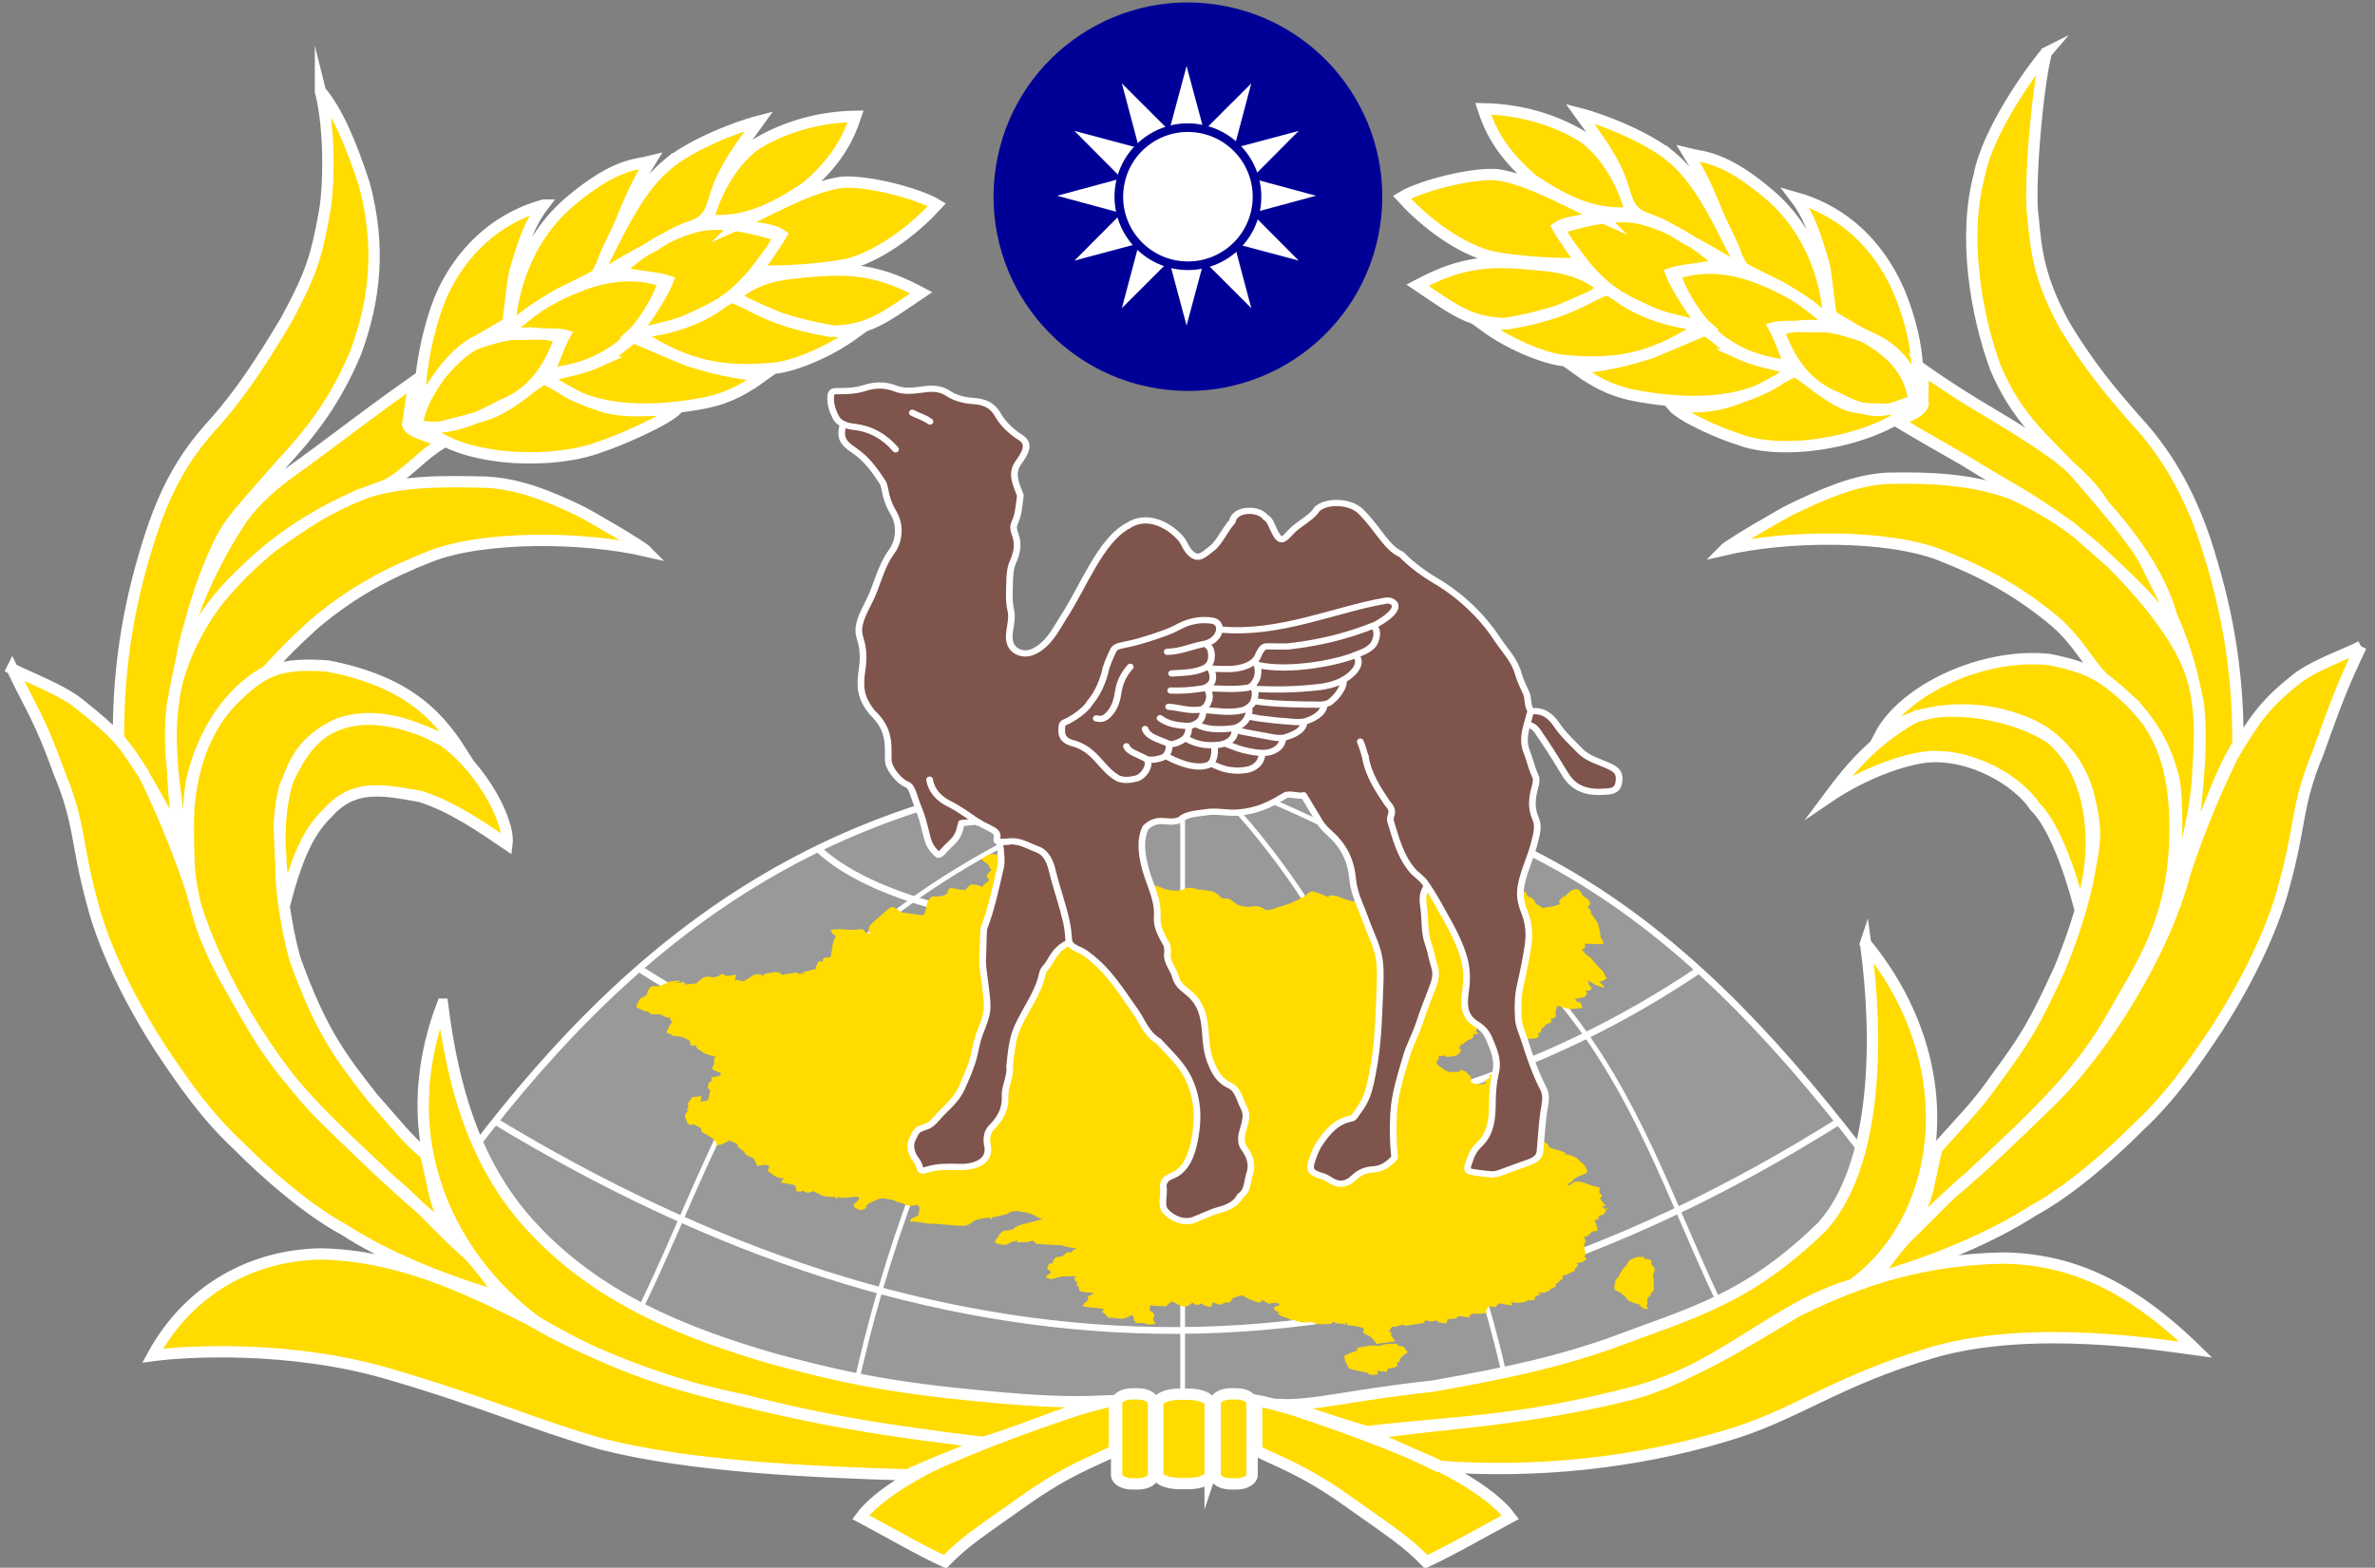 <?xml version="1.0" encoding="UTF-8" standalone="no"?>
<!-- Generator: Adobe Illustrator 16.0.0, SVG Export Plug-In . SVG Version: 6.00 Build 0)  -->

<svg
   xmlns:dc="http://purl.org/dc/elements/1.1/"
   xmlns:cc="http://creativecommons.org/ns#"
   xmlns:rdf="http://www.w3.org/1999/02/22-rdf-syntax-ns#"
   xmlns:svg="http://www.w3.org/2000/svg"
   xmlns="http://www.w3.org/2000/svg"
   xmlns:sodipodi="http://sodipodi.sourceforge.net/DTD/sodipodi-0.dtd"
   xmlns:inkscape="http://www.inkscape.org/namespaces/inkscape"
   enable-background="new 0 0 1125 750"
   xml:space="preserve"
   height="484"
   viewBox="0 0 733 484"
   width="733"
   version="1.1"
   y="0px"
   x="0px"
   id="svg2"
   inkscape:version="0.48.4 r9939"
   sodipodi:docname="Republic_of_China_Combined_Service_Force_徽.svg"><rect x="0" y="0" width="733" height="484" fill="#808080" stroke="none"/><defs
   id="defs130" /><sodipodi:namedview
   pagecolor="#ffffff"
   bordercolor="#666666"
   borderopacity="1"
   objecttolerance="10"
   gridtolerance="10"
   guidetolerance="10"
   inkscape:pageopacity="0"
   inkscape:pageshadow="2"
   inkscape:window-width="1920"
   inkscape:window-height="1028"
   id="namedview128"
   showgrid="false"
   inkscape:zoom="1"
   inkscape:cx="554.0365"
   inkscape:cy="385.10605"
   inkscape:window-x="-8"
   inkscape:window-y="-8"
   inkscape:window-maximized="1"
   inkscape:current-layer="svg2" />

<g
   transform="matrix(0.289,-0.036,0.03,0.213,406.403,-1.756)"
   id="g8">
</g>
<g
   style="fill:none;stroke:#000000"
   id="g10"
   transform="translate(0,-266)">
	<g
   style="fill:none;stroke:#000000"
   transform="matrix(0.791,0,0,0.789,-21.676,-30.265)"
   id="g12">
	</g>
	<g
   style="fill:none;stroke:#000000"
   transform="matrix(1.096,0,0,1,-53.472,0)"
   id="g14">
	</g>
</g>
<g
   id="g3072"
   transform="translate(-196.299,-132.824)"><path
     inkscape:connector-curvature="0"
     id="path24"
     stroke-miterlimit="10"
     d="m 341.86,488.288 c 17.326,56.147 135.6,87.709 222.18,85.707 75.605,2.103 182.74,-9.67 206.92,-85.707 -58.67,-76.216 -110.33,-111.031 -206.92,-119.015 -107.14,1.518 -170.3,50.618 -222.18,119.015 z"
     style="fill:#999999;stroke:#ffffff;stroke-width:2.09;stroke-miterlimit:10;stroke-dasharray:none" /><path
     inkscape:connector-curvature="0"
     id="path26"
     d="m 666.321,394.818 c -2.579,2.391 -5.416,4.435 -8.365,6.245 -3.374,2.071 -6.902,3.835 -10.499,5.396 -8.449,3.665 -17.268,6.24 -26.169,8.258 -10.232,2.321 -20.604,3.872 -31.012,4.905 -11.099,1.102 -22.247,1.603 -33.392,1.579 -11.12,-0.025 -22.24,-0.573 -33.311,-1.719 l 0,0 c -10.327,-1.069 -20.617,-2.648 -30.767,-4.989 -10e-6,0 -10e-6,0 -10e-6,0 -8.764,-2.022 -17.449,-4.584 -25.761,-8.23 h -10e-6 c -3.509,-1.539 -6.948,-3.278 -10.234,-5.322 -2.848,-1.772 -5.585,-3.774 -8.059,-6.122"
     style="fill:none;stroke:#ffffff;stroke-width:2.09;stroke-miterlimit:4;stroke-dasharray:none" /><path
     inkscape:connector-curvature="0"
     id="path28"
     d="m 721.159,431.949 c -24.322,16.481 -50.787,29.185 -78.357,37.595 -27.188,8.294 -55.43,12.42 -83.658,12.364 h -10e-6 C 501.26,481.792 443.667,463.876 393.709,431.949"
     style="fill:none;stroke:#ffffff;stroke-width:2.09;stroke-miterlimit:4;stroke-dasharray:none" /><path
     inkscape:connector-curvature="0"
     id="path30"
     d="m 764.24,478.768 c -33.543,21.127 -69.212,38.428 -106.518,49.762 -10e-6,0 -2e-5,0 -2e-5,0 -33.901,10.298 -69.119,15.542 -104.304,15.003 -34.78,-0.533 -69.413,-6.684 -102.772,-17.382 -35.486,-11.381 -69.534,-27.788 -101.872,-47.384"
     style="fill:none;stroke:#ffffff;stroke-width:2.09;stroke-miterlimit:4;stroke-dasharray:none" /><path
     inkscape:connector-curvature="0"
     id="path32"
     d="m 561.3,369.434 c -2.43,1.342 -4.403,2.729 -6.231,4.125 -2.445,1.868 -4.588,3.758 -6.593,5.655 -5.416,5.125 -9.855,10.308 -13.974,15.503 -11.821,14.909 -20.868,29.937 -29.015,44.988 -10e-6,0 -10e-6,1e-5 -10e-6,1e-5 -10.498,19.392 -19.154,38.841 -26.47,58.316 -8.16,21.725 -14.61,43.487 -19.162,65.272"
     style="fill:none;stroke:#ffffff;stroke-width:1.469;stroke-miterlimit:4;stroke-dasharray:none" /><path
     inkscape:connector-curvature="0"
     id="path34"
     d="m 561.3,369.434 c -32.259,11.542 -57.895,24.122 -77.486,37.203 -19.751,13.187 -33.546,26.857 -44.038,40.641 -11.1,14.579 -18.6,29.303 -25.34,44.039 v 0 c -7.224,15.796 -13.567,31.616 -21.396,47.396"
     style="fill:none;stroke:#ffffff;stroke-width:1.469;stroke-miterlimit:4;stroke-dasharray:none" /><path
     inkscape:connector-curvature="0"
     id="path36"
     d="m 561.3,369.434 0,204.559"
     style="fill:none;stroke:#ffffff;stroke-width:1.469;stroke-miterlimit:4;stroke-dasharray:none" /><path
     inkscape:connector-curvature="0"
     id="path38"
     d="m 561.3,369.438 c 10.678,5.895 19.054,15.77 26.777,25.749 11.016,14.233 20.43,29.876 28.969,46.011 v 1e-5 c 10.085,19.059 18.871,38.933 26.424,59.341 7.898,21.341 14.452,43.298 19.141,65.739"
     style="fill:none;stroke:#ffffff;stroke-width:1.469;stroke-miterlimit:4;stroke-dasharray:none" /><path
     inkscape:connector-curvature="0"
     id="path40"
     d="m 561.3,369.438 c 26.914,9.63 53.425,21.216 77.496,37.514 h 10e-6 c 16.531,11.194 31.75,24.882 44.06,41.329 10.185,13.608 18.238,28.967 25.363,44.727 7.18,15.881 13.68,32.135 21.406,47.708"
     style="fill:none;stroke:#ffffff;stroke-width:1.469;stroke-miterlimit:4;stroke-dasharray:none" /><g
     style="fill:#ffdb00;fill-opacity:1"
     transform="matrix(0.541,0,0,0.292,344.837,392.732)"
     id="g42"><g
       style="fill:#ffdb00;fill-opacity:1"
       id="g44"><g
         style="fill:#ffdb00;fill-opacity:1"
         id="g46"><path
           style="fill:#ffdb00;fill-opacity:1"
           d="m 337.58,-11.792 c 0.609,-0.442 1.224,-0.888 1.841,-1.33 1.175,0.041 2.357,0.051 3.543,0.123 0.582,0.812 1.22,1.529 1.908,2.146 0.947,1.152 1.879,2.341 2.815,3.527 1.576,1.111 3.147,2.314 4.519,3.98 0.969,0.946 1.923,1.927 2.889,2.89 1.031,1.214 2.774,1.971 2.613,4.292 0.326,4.23 0.654,8.447 1.02,12.666 1.567,1.865 3.297,3.387 5.18,4.429 1.356,1.906 3.198,1.909 4.869,2.605 0.853,0.195 1.718,0.418 2.583,0.638 1.084,1.189 2.331,1.94 3.645,2.214 1.922,2.273 3.788,4.655 5.709,6.962 0.538,2.807 1.4,5.567 1.611,8.436 0.301,1.145 0.607,2.3 0.926,3.455 2.084,1.522 4.321,2.585 6.319,4.456 3.901,1.861 8.663,3.202 11.826,-0.168 2.166,-1.899 5.282,-0.898 7.703,1.015 2.581,-0.274 5.168,1.306 7.789,1.642 2.536,1.515 4.091,4.775 5.802,7.689 1.22,-0.123 2.475,-0.069 3.741,0.072 1.76,1.947 3.257,4.292 4.903,6.427 2.132,1.419 4.465,2.468 6.674,2.18 1.791,-0.065 3.474,-1.049 5.369,-0.274 1.621,0.37 2.854,2.348 4.152,3.74 2.233,0.161 4.264,-0.531 5.775,-2.372 6.084,-2.53 11.357,-6.883 16.12,-11.909 1.48,-1.927 2.596,-4.515 4.555,-5.673 3.071,1.7 6.232,3.442 9.041,6.29 0.242,-0.38 0.708,-1.145 0.946,-1.536 3.589,-1.292 7.017,3.089 10.637,4.885 1.928,1.176 3.892,1.395 5.824,1.625 1.728,-2.903 3.23,-6.259 5.876,-7.84 1.175,-0.658 1.619,-2.379 2.378,-3.606 -0.589,-0.346 -1.771,-1.022 -2.365,-1.364 -0.518,-7.819 1.018,-14.723 0.531,-22.504 0.764,-2.626 2.029,-4.775 2.636,-7.531 -0.601,-1.214 -1.238,-2.393 -1.787,-3.616 0.047,-1.536 0.179,-3.051 0.119,-4.631 -0.103,0.936 -0.291,2.814 -0.388,3.747 -0.876,-4.868 -2.959,-1.138 -4.569,-1.333 -0.316,-0.751 -0.948,-2.256 -1.262,-3.01 0.753,-0.576 1.52,-1.148 2.251,-1.789 -0.886,0.439 -1.764,0.884 -2.629,1.32 0.89,-3.668 1.843,-7.312 3.36,-10.366 2.733,-2.382 6.544,-2.293 8.996,-5.135 3.432,1.183 4.965,-3.205 8.303,-2.42 2.719,-0.007 5.478,2.756 8.233,3.966 -0.242,0.538 -0.726,1.601 -0.971,2.139 1.596,-3.894 5.997,-3.651 9.453,-0.048 2.592,1.909 4.481,5.307 6.772,7.943 0.888,2.228 2.475,3.695 3.851,5.382 l -2.058,-0.926 c 3.829,4.648 8.294,9.739 9.917,16.166 3.403,1.176 5.75,6.064 7.763,9.883 -0.172,-0.583 -0.527,-1.745 -0.701,-2.321 0.935,-0.997 1.883,-1.985 2.82,-2.982 0.944,0.881 1.93,1.714 2.827,2.763 1.576,3.88 1.879,8.052 4.031,11.792 2.329,-1.117 5.248,0.216 8.043,1.793 1.535,-2.804 5.122,0.566 7.436,2.921 2.195,2.489 4.302,0.991 6.31,1.056 0.44,1.656 0.901,3.298 1.376,4.957 2.945,0.826 4.102,4.813 4.703,7.919 1.554,1.464 3.06,3.061 4.448,4.84 0.193,-0.35 0.59,-1.032 0.791,-1.371 1.208,-0.165 2.435,-0.339 3.593,-0.655 1.766,-0.542 3.27,-1.58 4.795,-2.571 -0.172,-0.974 -0.332,-1.964 -0.48,-2.941 0.713,-2.307 1.415,-4.72 3.409,-5.464 1.739,-3.181 3.237,-7.068 6.768,-7.665 2.146,1.735 2.907,4.326 3.094,6.808 1.175,1.371 2.34,2.777 3.488,4.227 0.385,1.501 0.787,2.996 1.201,4.498 -0.574,1.258 -1.146,2.523 -1.701,3.795 1.39,1.827 2.423,4.306 1.758,5.992 0.542,1.289 1.112,2.588 1.697,3.887 0.265,2.732 2.43,5.365 2.638,8.059 0.547,4.47 1.275,9.009 1.341,13.307 0.357,2.502 2.538,5.687 1.35,7.572 -3.199,0.693 -7.041,-0.696 -10.244,-0.089 0.063,1.436 0.098,2.852 0.108,4.261 -1.036,0.891 -2.91,2.225 -0.318,4.22 -0.049,0.23 -0.141,0.686 -0.193,0.915 1.202,1.889 2.389,3.798 3.793,5.533 1.657,3.589 3.149,7.257 5.109,10.74 2.367,3.305 2.6,7.339 4.002,10.952 -1.314,1.474 -2.715,2.825 -4.438,3.692 1.372,1.615 2.428,3.514 3.163,5.495 -1.829,0.644 -4.084,-2.118 -6.073,-3.137 -0.832,-1.577 -1.984,-2.821 -3.26,-3.826 0.052,0.939 0.148,2.814 0.195,3.747 0.639,1.412 1.262,2.821 1.85,4.251 -0.448,0.864 -0.877,1.738 -1.296,2.626 -0.545,-0.048 -1.628,-0.154 -2.175,-0.199 0.186,0.723 0.545,2.18 0.724,2.9 -0.41,1.128 -0.764,2.307 -1.022,3.551 -1.796,1.083 -3.865,1.68 -5.833,2.454 0.253,0.679 0.771,2.043 1.025,2.729 0.565,0.356 1.701,1.094 2.268,1.453 0.502,1.906 0.816,3.791 0.663,5.533 -2.105,0.069 -4.048,0.525 -6.023,0.902 -2.282,0.322 -4.766,-1.491 -7.01,-3.14 -1.813,-0.165 -1.567,2.317 -1.571,3.935 -0.24,0.936 -0.469,1.875 -0.681,2.818 1.016,3.219 0.473,7.072 -2.672,6.503 0.195,0.692 0.589,2.088 0.78,2.777 -0.904,1.8 -2.129,3.305 -3.97,3.846 0.269,1.837 -0.334,2.989 -1.711,3.328 -0.498,2.026 0.029,5.368 -2.347,5.45 0.191,0.737 0.562,2.184 0.753,2.917 -0.515,0.833 -1.015,1.669 -1.499,2.533 -1.789,0.099 -3.547,0.326 -5.086,1.035 -1.554,1.697 -3.313,3.147 -5.158,4.446 -1.322,1.1 -2.358,2.54 -3.338,4.038 -0.921,0.744 -0.932,2.201 -1.08,3.514 -2.367,3.448 -4.535,7.432 -8.669,8.529 -0.659,-1.543 -1.287,-3.085 -1.885,-4.638 0.695,-0.137 2.085,-0.404 2.786,-0.524 l -0.944,-1.402 c 0.65,-0.103 1.946,-0.319 2.591,-0.442 -0.691,-3.263 -3.287,-3.332 -5.356,-3.579 -0.495,-1.474 -0.951,-2.941 -1.377,-4.422 0.48,-0.291 1.428,-0.85 1.908,-1.135 -0.24,-0.836 -0.729,-2.52 -0.984,-3.349 0.332,-0.027 0.977,-0.062 1.309,-0.093 0.879,-3.205 3.324,-5.605 2.598,-9.681 -0.482,-2.574 -3.058,-3.712 -4.811,-4.415 0.137,-0.586 0.428,-1.738 0.565,-2.328 -1.359,1.71 -3.306,2.077 -5.562,1.68 -1.338,1.141 -1.516,3.466 -2.114,5.269 0.699,1.107 1.217,2.28 1.565,3.514 -0.666,-0.223 -1.997,-0.658 -2.661,-0.881 -0.282,2.129 -0.079,4.803 -1.841,5.762 -2.219,1.436 -3.679,3.805 -4.974,6.318 -0.237,-0.37 -0.715,-1.135 -0.959,-1.508 0.002,1.803 0.802,4.707 -1.688,3.445 3.896,2.903 1.148,7.517 -0.883,9.286 -1.672,0.374 -3.194,1.135 -4.93,1.306 -1.114,-0.696 -2.784,-2.742 -3.23,-0.723 l -1.294,-0.497 c -0.318,1.327 -0.413,2.732 -0.329,4.209 -1.313,0.706 -1.208,2.523 -0.968,4.192 0.695,2.55 3.028,3.963 4.136,6.301 1.02,0.843 2.044,1.697 3.06,2.571 1.767,-0.302 3.607,-0.35 5.477,-0.24 0.224,-0.545 0.677,-1.625 0.899,-2.17 0.908,0.545 1.831,1.076 2.76,1.601 0.941,1.923 1.964,3.805 3.093,5.639 -0.085,1.957 -0.029,3.946 -0.032,5.944 2.89,2.321 6.382,2.866 8.613,0.847 -0.132,-0.781 -0.395,-2.348 -0.529,-3.133 0.984,-0.998 1.971,-1.981 3.01,-2.924 -0.197,-0.535 -0.57,-1.615 -0.773,-2.167 1.262,-1.107 2.591,-2.122 3.992,-3.013 l -1.293,-1.591 c 0.659,-0.007 1.97,-0.034 2.632,-0.041 1.368,0.888 2.71,1.851 4.039,2.9 0.123,-1.076 0.22,-2.16 0.323,-3.24 0.37,1.474 0.728,2.969 1.074,4.456 1.786,-1.111 4.111,1.237 6.122,1.121 1.437,0.271 1.76,-1.429 2.569,-2.204 2.708,1.961 5.36,1.985 7.931,1.615 -0.274,2.622 -0.327,5.416 0.948,8.279 -0.507,1.059 -0.998,2.122 -1.509,3.167 -1.668,-0.552 -3.324,-0.96 -4.956,-1.289 -0.652,1.155 -1.318,2.297 -2.008,3.421 -2.556,0.476 -5.53,2.029 -4.885,5.708 -0.693,0.758 -1.397,1.495 -2.074,2.252 0.41,0.446 1.226,1.351 1.627,1.8 -2.811,1.776 -5.006,4.515 -5.909,8.203 -0.26,1.933 -2.923,1.974 -2.493,4.285 0.31,3.068 -0.549,5.745 -0.323,8.793 1.789,0.689 3.439,1.974 5.161,3.044 1.305,0.463 2.634,0.867 3.966,1.361 1.399,0.713 2.833,1.344 4.208,2.218 1.39,1.937 2.358,4.144 3.441,6.273 3.587,4.48 5.978,9.807 9.962,14.02 1.332,1.224 1.332,2.996 1.809,4.525 1.598,1.19 3.248,2.266 5.015,2.88 1.58,0.778 3.013,1.974 4.468,3.123 -0.236,0.336 -0.699,1.001 -0.928,1.333 3.528,0.182 7.584,3.448 8.881,7.377 0.394,0.552 1.179,1.673 1.585,2.225 1.809,2.711 1.934,5.821 2.827,8.717 -1.002,3.404 -4.846,3.771 -6.497,6.616 -2.345,1.604 -1.715,5.889 -5.113,6.277 0.228,0.452 0.699,1.361 0.923,1.8 1.217,-0.994 2.24,-2.187 3.065,-3.562 3.605,-1.824 7.29,2.057 10.885,4.12 1.181,0.435 2.342,0.984 3.495,1.659 0.98,2.441 -1.168,4.391 0.7,6.75 1.966,2.101 -0.164,3.209 -0.22,4.981 0.771,2.722 2.217,5.348 3.284,8.032 -0.605,-0.007 -1.795,-0.021 -2.392,-0.031 0.551,0.919 1.663,2.742 2.215,3.661 0.152,-0.758 0.292,-1.512 0.432,-2.266 l 1.636,3.085 c -0.374,-0.439 -1.114,-1.316 -1.486,-1.745 -0.274,2.201 -1.072,4.127 -1.683,6.153 -2.239,0.552 -3.781,1.978 -2.773,4.864 -0.845,0.302 -1.695,0.624 -2.515,0.956 1.114,3.925 1.594,7.819 1.722,11.648 -4.878,-1.248 -3.584,5.735 -7.675,6.078 0.314,1.433 0.635,2.879 0.95,4.333 -1.329,4.292 -0.901,9.351 0.328,14.247 -0.325,0.425 -0.991,1.261 -1.329,1.676 0.477,0.788 0.946,1.567 1.428,2.365 -0.451,3.171 -2.797,4.713 -5.804,5.207 2.176,2.314 0.222,4.086 -0.794,5.708 0.025,0.572 0.045,1.707 0.056,2.269 -1.858,1.087 -3.121,2.838 -4.777,4.161 -0.61,0.23 -1.836,0.696 -2.453,0.926 0.141,0.627 0.408,1.868 0.547,2.482 -1.648,2.07 -2.414,4.833 -4.407,6.616 0.098,0.579 0.276,1.724 0.374,2.307 -1.437,1.385 -3.367,2.437 -3.954,4.525 -0.98,0.607 -1.822,1.364 -2.58,2.208 -1.322,0.014 -2.65,0.014 -3.979,0.017 0.439,0.487 1.291,1.471 1.726,1.957 -2.392,1.028 -4.342,2.609 -3.313,5.8 -1.307,0.11 -2.614,0.206 -3.919,0.298 -0.383,0.377 -1.134,1.148 -1.508,1.525 -2.504,0.963 -5.198,1.923 -8.126,0.082 0.2,0.929 0.59,2.794 0.782,3.736 -2.309,-0.319 -4.598,-0.977 -6.754,-2.17 -1.69,0.778 -2.556,2.304 -2.988,4.083 -0.908,-0.237 -2.719,-0.716 -3.627,-0.963 -1.074,2.19 -2.109,4.456 -1.623,7.219 -0.563,0.062 -1.708,0.185 -2.278,0.25 -1.834,1.652 -4.759,-1.032 -6.559,1.076 -0.3,1.22 -0.715,2.4 -1.229,3.503 -1.966,-0.974 -4.001,-1.467 -6.028,-1.553 -0.255,0.576 -0.767,1.707 -1.024,2.283 -1.72,0.247 -3.403,0.507 -5.073,0.888 -0.137,1.488 -0.314,2.975 -0.464,4.47 -1.56,-0.425 -3.111,-0.809 -4.67,-1.142 -0.419,-2.07 -1.513,-2.369 -2.975,-1.316 -1.435,0.939 -3.141,-0.363 -4.641,-0.946 -0.117,0.716 -0.367,2.173 -0.484,2.893 -3.391,1.001 -6.981,1.697 -10.226,3.075 -0.536,-0.333 -1.583,-1.001 -2.116,-1.333 -1.145,0.648 -2.289,1.289 -3.421,1.954 -0.648,0.065 -1.955,0.178 -2.603,0.243 -0.579,1.697 -1.145,3.414 -1.695,5.135 0.406,0.363 1.201,1.1 1.612,1.467 -2.083,2.766 2.36,6.064 1.264,9.262 -0.666,0.045 -1.98,0.141 -2.638,0.189 -1.126,1.015 -2.831,0.905 -4.299,1.214 -0.95,0.377 -1.903,0.74 -2.852,1.09 -1.746,-3.524 -2.815,-8.138 -6.497,-10.363 -0.569,-0.806 -1.134,-1.601 -1.697,-2.386 1.313,-1.028 0.415,-2.907 0.48,-4.374 -0.719,-0.281 -2.174,-0.86 -2.894,-1.145 -2.062,-1.193 -4.271,-1.567 -6.476,-1.443 0.085,-0.483 0.273,-1.433 0.359,-1.906 -0.343,-0.346 -1.033,-1.039 -1.383,-1.388 0.175,0.62 0.496,1.861 0.67,2.472 -2.098,-1.018 -4.291,-1.388 -6.478,-1.344 0.072,-0.603 0.193,-1.8 0.271,-2.4 -1.285,0.542 -2.056,1.488 -2.311,2.855 -3.495,0.477 -7.106,0.977 -10.583,-0.922 l -0.043,-1.2 c -2.555,0.799 -5.277,0.936 -8.05,0.387 l 0.48,-1.508 c -0.666,0.25 -2.015,0.747 -2.681,1.004 l 0.435,-1.645 c -0.738,-0.065 -2.206,-0.192 -2.939,-0.264 -2.044,-3.181 -6.839,-3.438 -7.411,-7.631 l 2.293,0.511 c -1.854,-1.392 -4.531,-2.736 -4.291,-5.334 0.094,-1.731 1.796,-2.324 3.082,-3.006 0.249,-3.846 -4.178,-2.396 -5.936,-1.632 -1.103,-0.922 -2.26,-1.834 -2.692,-3.215 -0.554,-0.041 -1.681,-0.127 -2.244,-0.171 0.175,0.586 0.52,1.786 0.686,2.386 -4.596,-1.097 -7.994,-4.316 -10.89,-7.929 -1.811,1.046 -3.766,1.865 -5.519,3.01 -0.511,1.57 -0.946,3.191 -1.686,4.665 -0.646,-0.01 -1.932,-0.031 -2.562,-0.041 -0.791,0.775 -1.605,1.532 -2.45,2.242 -1.975,0.36 -3.188,-1.543 -4.524,-2.674 -0.422,1.58 -0.76,3.178 -1.004,4.816 -2.676,0.648 -4.309,-1.841 -5.976,-3.538 -0.729,2.879 -3.963,1.663 -4.559,-0.83 -1.628,1.779 -3.001,5.502 -6.185,4.011 -2.03,-1.645 -3.83,-3.527 -5.812,-5.187 -1.236,1.724 -2.241,3.599 -3.487,5.32 -2.969,-0.134 -5.933,-0.744 -8.881,-1.08 -0.144,1.752 -0.219,3.51 -0.22,5.286 1.761,2.019 3.382,4.676 2.376,7.295 -1.024,2.256 0.113,4.593 1.091,6.784 -2.134,0.792 -4.634,1.645 -6.37,-0.727 -1.653,-0.007 -3.278,-0.007 -4.92,-0.045 -0.418,-1.186 -0.839,-2.345 -1.259,-3.517 0.1,-1.611 -0.178,-3.178 -0.846,-4.696 -2.191,1.368 -4.02,3.829 -6.875,3.774 -2.236,-0.672 -4.488,-1.279 -6.799,-1.165 -0.462,-0.956 -0.913,-1.899 -1.349,-2.849 -0.817,-1.193 -1.606,-2.4 -2.37,-3.613 0.421,-0.932 0.84,-1.868 1.272,-2.79 -4.104,-1.083 -8.315,-1.457 -12.355,-2.736 0.527,-2.362 1.58,-4.549 3.248,-6.27 -0.04,-1.395 -0.078,-2.787 -0.116,-4.158 0.884,-1.344 3.292,-2.088 2.972,-3.942 -2.677,-0.37 -5.679,-0.233 -7.851,-2.177 -0.175,-1.426 -0.267,-2.852 -0.28,-4.264 -0.324,-0.398 -0.973,-1.196 -1.298,-1.604 0.138,-1.028 0.272,-2.047 0.409,-3.078 -1.361,-1.152 -1.588,-2.89 -1.821,-4.508 0.428,-0.439 1.291,-1.316 1.717,-1.752 -2.797,0.055 -5.617,-0.165 -8.406,0.106 -2.285,0.665 -4.235,2.108 -6.454,2.948 -1.024,-0.566 -2.014,-1.176 -2.984,-1.803 0.197,-2.029 1.497,-3.472 2.935,-4.72 -0.149,-0.706 -0.422,-2.118 -0.569,-2.828 -0.431,-0.339 -1.313,-1.001 -1.753,-1.333 0.441,-1.8 0.776,-3.634 1.091,-5.454 0.835,-0.394 1.682,-0.788 2.528,-1.183 -0.289,-2.499 0.453,-4.803 2.311,-6.393 3.304,0.672 4.134,-2.698 5.423,-4.971 0.661,0.117 1.965,0.326 2.623,0.428 0.236,-0.624 0.708,-1.858 0.942,-2.478 0.725,-0.795 1.448,-1.584 2.174,-2.362 -3.302,0.302 -6.253,-1.351 -9.08,-2.972 -4.645,0.435 -9.144,-1.172 -13.779,-1.169 -0.904,-1.066 -1.635,-2.252 -2.179,-3.551 -1.01,0.456 -2.008,0.956 -2.975,1.495 -2.058,0.147 -4.119,0.23 -6.169,0.346 l 0.398,-2.06 c -1.39,0.555 -2.706,1.241 -4.004,1.992 -1.618,3.836 -6.794,3.095 -8.938,0.13 -0.079,-2.022 0.893,-3.87 1.739,-5.601 0.256,-1.083 0.534,-2.16 0.829,-3.233 0.766,-1.265 1.662,-2.448 2.61,-3.575 1.828,-0.127 3.599,-0.572 5.18,-1.553 2.535,-5.502 8.766,-6.205 13.311,-9.022 1.201,-0.59 2.435,-1.111 3.647,-1.673 -3.297,-1.131 -4.862,-4.789 -7.944,-6.208 -2.264,-1.131 -4.724,-1.635 -7.074,-2.472 -1.014,0.271 -2.038,0.535 -3.061,0.775 -2.36,3.565 -6.545,4.271 -10.099,5.872 l -0.27,-0.902 c -0.208,0.864 -0.61,2.571 -0.816,3.435 -0.368,-0.699 -0.739,-1.381 -1.107,-2.053 -3.48,0.603 -7.499,1.289 -9.655,4.604 -0.979,1.693 -2.414,2.951 -4.067,3.874 -7.223,0.689 -14.005,-2.413 -21.176,-2.105 -3.448,-0.836 -6.895,-2.653 -10.508,-2.108 -0.322,-3.236 2.963,-4.737 4.721,-6.828 0.078,-0.826 0.227,-2.475 0.301,-3.284 0.181,-2.643 1.17,-5.543 -0.982,-7.562 -2.282,0.696 -5.189,1.707 -6.858,-0.603 -1.521,-1.755 -3.947,-1.951 -5.526,-3.582 -1.858,-1.82 -4.631,-1.858 -6.868,-2.907 -3.361,0.062 -5.331,3.414 -8.024,5.142 -0.546,0.833 -1.103,1.666 -1.653,2.506 0.407,2.924 -1.551,5.214 -4.373,4.631 -1.298,-1.851 -4.169,-3.747 -2.481,-6.486 1.084,-2.314 4.151,-4.912 1.833,-7.346 -3.743,-0.237 -7.771,2.465 -11.188,0.106 -0.289,0.682 -0.873,2.053 -1.162,2.746 0.05,-1.039 0.194,-2.924 -1.303,-2.629 -2.251,-0.37 -4.836,0.062 -6.667,-1.529 -1.739,-1.601 -3.29,-3.428 -5.258,-4.731 -1.818,2.698 -4.158,1.783 -5.544,-0.319 -1.408,1.244 -2.801,1.285 -3.977,-0.01 0.087,-2.081 0.023,-4.192 -0.892,-5.975 -2.431,-1.265 -5.19,-1.642 -7.71,-2.657 0.398,-1.652 0.96,-3.253 1.689,-4.792 -4.354,0.922 -5.971,-3.695 -8.335,-6.373 -2.398,-1.467 1.052,-4.525 -0.46,-6.4 -1.35,-2.667 -4.303,-0.25 -6.447,0.048 -0.57,-2.252 -1.04,-4.539 -1.697,-6.753 -0.663,-3.116 -4.51,-3.257 -5.18,-6.373 -0.703,-2.753 -2.338,-4.861 -4.111,-6.756 0.441,-3.812 -2.7,-5.382 -4.977,-7.106 -2.171,2.05 -4.215,4.902 -7.183,4.936 0.054,-6.863 -5.348,-10.16 -8.821,-14.459 0.028,-0.668 0.083,-1.995 0.104,-2.653 -0.955,-2.266 -3.149,-3.126 -4.302,-5.138 -1.925,2.283 -3.753,-0.641 -3.945,-2.499 -0.446,-3.322 -2.553,-7.353 0.393,-10.541 -0.122,-0.95 -0.253,-1.899 -0.381,-2.845 1.643,-1.865 0.443,-3.891 0.388,-5.858 0.795,-2.266 1.78,-4.463 2.633,-6.705 1.775,-0.453 3.539,-0.915 5.31,-1.272 -0.198,1.992 -0.401,3.983 -0.598,5.971 1.345,-0.435 2.844,-0.483 4.047,-1.532 1.037,-3.414 1.005,-6.948 1.563,-10.411 -0.522,-0.874 -1.044,-1.755 -1.58,-2.622 0.195,-1.786 0.409,-3.572 0.65,-5.361 0.638,-0.785 1.267,-1.563 1.893,-2.352 -0.192,-1.111 -0.305,-2.235 -0.339,-3.38 2.181,-0.806 6.529,-1.083 5.112,-4.998 -1.937,-0.83 -3.465,-2.406 -4.892,-4.021 0.787,-3.527 1.932,-7.058 1.138,-10.507 0.326,-0.555 0.967,-1.683 1.293,-2.255 -3.139,-1.515 -6.811,-2.698 -8.604,-6.232 -1.527,-1.399 -2.978,-3.071 -2.818,-5.738 -1.019,-0.003 -2.036,-0.01 -3.058,0 -0.158,-1.728 -0.362,-3.435 -0.556,-5.145 -0.812,-0.61 -1.577,-1.286 -2.279,-2.043 -2.527,-2.472 -5.8,-3.448 -9.394,-2.057 0.881,-0.446 1.764,-0.895 2.656,-1.327 -1.616,-0.833 -3.093,-1.878 -4.324,-3.304 0.951,-3.743 1.823,-7.566 3.414,-11.117 -0.458,-0.717 -0.907,-1.423 -1.363,-2.125 0.11,-0.59 0.324,-1.769 0.436,-2.352 -2.412,0.535 -3.771,-1.344 -5.198,-2.965 -1.845,-0.826 -3.989,-0.48 -6.024,-0.473 -0.613,-1.001 -1.227,-1.999 -1.827,-3.01 -0.428,-0.048 -1.299,-0.154 -1.725,-0.202 -1.591,-1.56 -3.355,-2.862 -4.896,-4.473 0.404,-3.102 1.192,-6.167 2.454,-9.118 1.167,-1.268 2.352,-2.52 3.54,-3.75 0.348,-3.161 0.927,-6.386 2.762,-9.159 1.465,-0.034 2.935,-0.065 4.411,-0.137 1.22,-1.049 2.467,-2.022 3.69,-3.058 0.329,0.188 1.002,0.566 1.331,0.754 -0.247,-0.463 -0.747,-1.385 -0.994,-1.841 2.802,-0.795 5.681,-2.088 8.352,-1.244 -1.302,0.901 -2.687,1.395 -4.063,1.831 1.888,-0.528 4.075,0.778 5.631,-1.669 0.04,0.586 0.126,1.765 0.169,2.352 l 1.146,-0.35 c -0.054,0.843 -0.176,2.53 -0.23,3.38 0.085,-0.463 0.251,-1.402 0.334,-1.872 1.916,-0.449 3.835,-0.956 5.745,-1.114 1.948,-3.277 3.909,-7.572 7.408,-7.305 1.936,1.854 5.449,0.175 6.904,-2.725 0.533,0.096 1.072,0.195 1.611,0.305 0.888,3.925 4.437,0.552 6.85,0.514 -0.264,1.981 -0.557,3.97 -0.867,5.958 0.582,-0.079 1.753,-0.226 2.342,-0.302 0.896,0.357 1.682,1.621 2.784,1.118 2.111,-1.868 3.874,-4.309 5.686,-6.609 1.239,-0.37 2.471,-0.71 3.715,-1.004 0.282,0.538 0.862,1.625 1.144,2.173 1.523,-3.061 4.189,-3.099 6.497,-3.925 1.996,-0.785 4.186,0.236 4.762,2.691 2.81,-0.819 5.612,-1.611 8.399,-2.537 0.393,0.422 0.8,0.854 1.201,1.272 1.172,-0.086 2.335,-0.099 3.501,-0.021 -0.129,-0.12 -0.382,-0.374 -0.503,-0.497 -0.355,-0.274 -1.052,-0.829 -1.399,-1.097 2.784,-0.281 5.269,-2.585 8.031,-3.102 0.289,-2.725 0.691,-5.461 1.635,-8.038 0.637,-0.106 1.909,-0.309 2.546,-0.411 -0.009,-0.662 -0.014,-1.995 -0.021,-2.67 0.466,-0.343 1.406,-1.049 1.87,-1.399 0.592,0.034 1.765,0.11 2.356,0.144 1.361,-7.459 0.697,-15.33 3.14,-22.573 -0.647,-0.98 -1.319,-1.927 -2.017,-2.835 -0.276,-1.224 -0.561,-2.444 -0.842,-3.661 5.775,-2.3 11.429,1.45 17.257,-0.922 0.403,0.151 1.2,0.466 1.597,0.631 0.29,1.018 0.583,2.026 0.893,3.047 0.941,0.36 1.89,0.737 2.839,1.124 -0.335,-1.172 -0.661,-2.331 -1.011,-3.49 0.126,-2.533 0.385,-5.211 1.808,-7.223 3.565,-5.78 6.933,-11.72 10.652,-17.267 1.946,-0.72 3.061,1.429 4.24,3.006 1.162,1.21 2.242,2.691 3.792,2.945 3.506,0.874 6.992,1.868 10.512,2.711 2.947,-6.191 0.869,-14.562 5.2,-19.841 2.333,-0.24 4.866,0.374 6.986,-1.519 2.901,-1.196 1.086,-7.603 4.615,-7.864 0.053,0.662 0.17,1.995 0.225,2.653 l 0.163,-2.461 c 2.175,1.453 4.529,2.05 6.942,2.341 0.802,-2.201 1.905,-4.124 3.131,-5.872 2.507,-0.497 4.706,0.984 6.874,2.489 0.088,-0.548 0.266,-1.632 0.362,-2.184 1.123,-1.519 2.195,-3.099 3.267,-4.686 -0.573,-1.649 -1.032,-3.373 -1.558,-5.042 0.73,-2.088 1.708,-3.959 2.86,-5.601 -0.887,-2.07 -1.331,-4.412 -1.991,-6.616 -1.425,-1.556 -2.861,-3.133 -3.761,-5.402 2.266,-2.208 4.557,-6.386 7.578,-4.977 0.878,0.74 1.728,0.243 2.529,-0.432 -0.054,-0.71 -0.171,-2.142 -0.224,-2.862 0.832,-0.823 1.673,-1.618 2.549,-2.334 0.84,-1.399 1.943,-1.906 3.307,-1.519 -0.491,0.696 -0.994,1.378 -1.507,2.036 l 2.314,-0.929 -1.142,2.756 c 0.491,-0.737 0.992,-1.481 1.491,-2.218 -0.045,3.15 2.758,2.801 3.237,5.608 0.391,0.315 1.166,0.963 1.557,1.275 2.393,0.754 3.915,-1.56 4.94,-4.306 2.042,-0.267 4.365,-0.545 5.802,2.156 1.524,-2.026 2.853,-4.35 3.753,-7.082 -0.604,-0.816 -1.201,-1.639 -1.796,-2.458 0.414,-1.231 0.811,-2.485 1.178,-3.757 1.649,-0.199 3.487,-0.83 5.005,0.744 0.418,-0.919 0.834,-1.851 1.249,-2.794 0.863,-1.909 1.729,-3.86 2.916,-5.365 1.554,-0.871 3.228,-0.483 4.871,-0.185 1.003,-0.851 1.791,-2.157 2.683,-3.23 z"
           id="path48"
           inkscape:connector-curvature="0" /><path
           style="fill:#ffdb00;fill-opacity:1"
           d="m 659.63,438.8 c 1.172,0.017 2.37,0.034 3.562,0.055 0.09,0.439 0.273,1.333 0.356,1.779 1.376,0.226 2.701,0.795 3.952,1.721 0.244,1.892 -0.543,3.712 0.635,5.666 2.665,3.942 0.26,7.322 0.352,11.004 0.473,4.724 0.487,9.365 0.421,13.986 0.195,1.45 -0.522,2.475 -1.316,3.401 -0.408,1.947 -0.682,4.045 -2.064,5.43 -1.052,2.55 0.625,6.109 -0.906,8.33 0.379,1.21 0.785,2.42 1.204,3.654 -0.785,-0.141 -2.351,-0.398 -3.13,-0.524 -0.43,-1.323 -1.19,-2.461 -2.275,-3.428 l 0.783,-0.836 c -2.639,-0.343 -4.732,-2.516 -6.864,-4.141 -1.018,-2.955 -2.741,-5.728 -4.49,-8.44 -1.022,-0.854 -2.035,-1.687 -3.049,-2.516 -0.296,-1.522 -0.706,-3.082 -0.305,-4.449 0.069,-1.255 0.162,-2.489 0.283,-3.723 0.045,-2.43 1.188,-4.36 2.143,-6.331 0.899,-4.09 2.035,-8.135 4.311,-11.422 0.807,-2.78 1.253,-6.102 3.831,-7.559 0.856,-0.553 1.719,-1.094 2.566,-1.657 z"
           id="path50"
           inkscape:connector-curvature="0" /><path
           style="fill:#ffdb00;fill-opacity:1"
           d="m 515.18,531.39 c 2.1,-1.217 4.885,-0.596 7.35,-0.768 0.027,0.449 0.103,1.378 0.143,1.844 1.166,0.35 2.331,0.713 3.513,1.094 0.807,2.029 1.609,4.069 2.333,6.122 -1.82,1.961 -3.125,4.319 -4.419,6.657 -0.148,1.22 -0.235,2.454 -0.271,3.699 h -1.565 c 0.525,2.067 0.903,4.21 -0.923,5.492 -1.619,0.391 -3.069,1.09 -4.45,1.882 -0.052,0.706 -0.157,2.115 -0.2,2.811 -1.935,-0.096 -3.957,-0.202 -5.578,-1.546 0.428,1.505 0.518,2.989 0.274,4.422 -1.45,0.298 -2.927,0.422 -4.463,0.37 -0.397,-0.596 -1.224,-1.803 -1.634,-2.389 -3.502,-1.306 -7.467,-2.228 -10.406,-4.59 -0.997,-4.542 -3.214,-9.19 -2.186,-13.688 2.215,-1.831 4.645,-3.428 7.099,-4.953 -0.081,-0.72 -0.249,-2.16 -0.329,-2.873 3.54,-0.799 6.676,-3.006 10.619,-2.29 2.047,0.603 3.607,-0.357 5.093,-1.296 z"
           id="path52"
           inkscape:connector-curvature="0" /></g></g></g><g
     transform="matrix(1,0,0,0.933,-4e-5,23.351)"
     id="g54"><path
       style="fill:#7f544d;stroke:#ffffff;stroke-width:2.058;stroke-linecap:round;stroke-linejoin:round;stroke-miterlimit:10;stroke-dasharray:none"
       d="m 525.88,429.41 c -2.824,1.34 -4.415,3.91 -5.78,6.536 -0.624,1.198 -1.771,1.998 -2.053,3.451 -1.259,6.516 -5.221,11.815 -7.698,17.779 -1.674,4.031 -2.037,8.675 -2.449,13.141 0.385,2.787 -1.466,6.553 -1.406,9.367 0.263,4.49 -1.348,7.67 -4.238,10.779 -1.255,1.35 -1.544,3.466 -1.283,5.408 1.487,5.923 -4.067,7.967 -9.486,7.571 -3.002,-0.077 -5.978,-0.115 -9.097,0.938 -2.932,0.99 -1.448,-0.626 -3.532,-3.507 -1.29,-1.782 -1.958,-4.496 -0.952,-6.63 1.313,-2.787 1.065,-3.032 4.171,-4.099 2.031,-0.699 3.177,-2.718 4.594,-4.274 2.579,-2.832 5.022,-4.998 6.52,-8.7 1.346,-3.326 2.963,-7.075 3.733,-10.648 0.482,-2.239 0.947,-4.989 1.728,-7.166 0.895,-2.496 2.209,-5.762 2.295,-8.397 0.101,-3.077 -0.446,-5.919 -0.746,-9.033 -0.248,-2.563 -0.764,-4.889 -0.614,-7.522 0.195,-3.402 0.097,-6.401 0.34,-9.797 2.401,-6.5 3.788,-14.076 5.159,-20.193 0.401,-1.823 0.138,-3.82 0.045,-5.731 -0.019,-0.643 -0.69,-2.679 0.215,-2.777 0.828,-0.034 1.965,-0.062 3.24,-0.228 1.008,0.006 2.366,0.282 3.757,0.831 1.365,0.605 2.1,0.908 3.106,1.391 2.075,0.789 3.179,1.539 4.214,3.429 1.149,1.933 1.667,5.369 2.237,7.385 1.144,4.541 2.292,7.85 3.298,12.524"
       id="path56"
       inkscape:connector-curvature="0" /><path
       style="fill:#7f544d;stroke:#ffffff;stroke-width:2.058;stroke-linecap:round;stroke-linejoin:round;stroke-miterlimit:10;stroke-dasharray:none"
       d="m 617.68,368.02 c -1.625,0.281 -2.042,0.669 -3.314,1.877 -3.977,3.781 -8.628,6.586 -13.283,9.439 -0.796,0.488 -1.626,0.829 -2.462,1.135"
       id="path58"
       inkscape:connector-curvature="0" /><path
       style="fill:#7f544d;stroke:#ffffff;stroke-width:2.058;stroke-linecap:round;stroke-linejoin:round;stroke-miterlimit:10;stroke-dasharray:none"
       d="m 668.92,352.73 c -1.374,-1.816 -0.795,-4.086 -1.571,-6.014 -0.833,-2.074 -1.847,-4.104 -2.4,-6.256 -1.259,-4.892 -4.152,-7.735 -6.693,-11.872 -4.722,-7.69 -11.464,-14.401 -18.937,-19.134 -3.839,-2.431 -7.411,-5.274 -10.525,-8.692 -4.441,-1.954 -7.076,-8.286 -12.159,-13.791 -3.642,-4.466 -12.69,-3.944 -14.383,-0.373 -1.741,2.276 -4.786,3.986 -6.778,5.941 -2.135,2.094 -3.446,4.925 -5.15,1.918 -1.704,-3.007 -1.655,-4.886 -3.491,-5.969 -1.931,-3.034 -9.491,-3.072 -10.225,1.469 -1.919,2.037 -3.919,6.835 -6.087,8.664 -2.765,2.331 -4.374,4.311 -6.854,1.675 -1.637,-1.742 -1.599,-3.218 -3.154,-5.041 -4.047,-4.745 -10.593,-7.86 -16.02,-3.996 -8.502,4.788 -13.832,20.236 -19.781,30.009 -2.255,3.728 -3.969,7.758 -7.577,10.507 -2.011,1.533 -4.127,2.311 -6.344,1.374 -2.14,-0.903 -3.108,-2.856 -3.003,-5.419 0.115,-2.838 1.097,-5.678 0.476,-8.479 -0.668,-3.014 -0.433,-6.014 -0.375,-9.007 0.045,-2.337 0.16,-4.853 1.03,-6.947 1.045,-2.515 1.599,-4.883 1.116,-7.545 -0.315,-1.737 -1.395,-3.52 -0.65,-5.255 1.278,-2.976 1.302,-4.951 1.838,-9.225 -1.5,-4.057 -2.935,-7.348 -0.655,-10.805 2.108,-3.197 3.905,-6.174 0.655,-8.404 -2.921,-2.004 -5.361,-4.459 -6.995,-7.563 -1.703,-3.236 -4.327,-4.263 -7.613,-4.488 -2.774,-0.189 -5.524,-0.959 -7.757,-2.551 -2.792,-1.991 -5.657,-1.566 -8.582,-1.145 -2.664,0.383 -5.224,0.619 -7.823,-0.498 -3.004,-1.292 -6.338,-1.127 -9.204,-0.131 -2.978,1.035 -5.856,1.109 -8.831,1.068 -1.155,-0.017 -1.596,0.468 -1.711,1.528 -0.279,2.58 0.533,5.046 1.584,7.185 0.508,1.033 1.361,1.756 2.39,2.249 l -0.312,0.56 c -0.775,3.671 -0.146,5.472 3.416,7.992 3.863,2.731 6.472,6.636 8.885,10.584 0.6,0.98 0.772,2.749 1.078,4.166 0.457,2.126 1.26,4.133 2.283,5.957 2.308,4.11 1.812,9.42 -0.456,12.76 -3.792,5.583 -4.386,11.177 -7.215,16.991 -2.829,5.814 -3.61,8.568 -2.554,12 1.036,3.366 1.032,6.686 0.583,9.99 -0.824,6.06 -0.572,9.376 3.059,14.319 6.202,6.15 4.724,12.013 5.037,16.358 0.294,2.399 3.233,6.483 5.755,7.527 1.67,0.692 2.049,3.926 3.337,7.276 1.288,3.349 1.687,5.186 2.821,10.007 0.61,2.593 1.406,4.126 3.44,5.97 1.418,-0.448 1.089,-0.921 3.64,-3.447 2.551,-2.526 2.816,-3.707 3.543,-7.043 l 4.564,-0.479 c 1.608,1.127 -0.284,-0.663 1.26,0.537 0.971,0.755 4.07,2 4.786,2.974 1.28,1.739 -0.804,2.85 1.276,3.217 l 2.671,-0.146 c 3.303,-0.543 5.98,1.438 8.758,2.492 2.99,1.133 4.167,4.449 4.766,7.182 1.271,5.785 3.273,11.361 4.383,17.187 0.288,1.509 0.49,3.051 0.551,4.518 0.03,0.701 0.13,1.353 0.295,1.96 0.448,1.643 3.522,2.523 4.884,3.569 7.14,5.487 10.549,11.852 15.471,19.23 2.117,3.174 3.252,7.45 7.197,9.934 3.035,3.624 6.835,7.302 8.951,11.759 2.939,6.189 3.466,12.757 2.393,19.472 -0.693,4.334 -1.796,9.572 -5.569,12.403 -1.779,1.335 -3.861,1.07 -4.363,4.086 0.502,3.638 -0.963,6.602 0.782,8.594 2.134,2.438 5.576,4.092 8.864,2.718 2.334,-0.975 5.094,-2.447 7.51,-3.15 2.53,-0.737 5.323,-1.907 6.585,-4.663 2.481,-1.692 2.12,-4.749 2.913,-7.228 0.989,-3.089 0.219,-5.839 -1.622,-8.523 -1.641,-2.395 -0.64,-5.193 0.022,-7.685 0.567,-2.142 0.786,-3.941 -0.253,-6.051 -1.243,-2.522 -1.674,-5.821 -4.266,-7.098 -3.445,-1.696 -4.787,-4.791 -5.937,-7.9 -1.003,-2.715 -1.325,-5.772 -1.516,-8.707 -0.32,-4.903 -0.818,-9.396 -4.236,-13.036 -1.831,-1.949 -4.314,-3.191 -5.013,-6.193 -0.599,-2.564 -2.85,-4.998 -2.521,-7.751 0.118,-0.985 0.069,-2.354 -0.335,-3.145 -1.561,-3.06 -3.037,-5.642 -2.814,-9.094 0.351,-5.445 -2.128,-10.207 -3.478,-15.228 -1.209,-4.495 -2.107,-10.092 -0.072,-14.312 4.098,-3.988 6.477,-0.825 10.6,-2.464 1.671,-2.062 5.983,-2.205 8.072,-2.578 3.114,-0.556 6.562,0.385 9.699,0.121 5.699,-0.478 9.694,-2.388 14.571,-5.622 1.359,-0.901 4.329,0.42 5.778,-0.109 l 0.425,0.719 c 1.544,2.748 3.08,5.501 4.637,8.243 1.267,2.231 3.342,3.745 4.955,5.677 3.207,3.837 4.69,8.098 5.129,13.055 0.248,2.792 1.032,5.589 2.086,8.261 1.232,3.125 2.23,6.348 3.461,9.475 0.839,2.134 1.665,4.243 2.208,6.496 0.879,3.645 0.837,7.311 0.695,11.003 -0.162,4.163 -0.291,8.329 -0.497,12.491 -0.281,5.706 -0.841,11.37 -1.893,16.999 -0.702,3.762 -1.393,7.464 -3.466,10.732 -0.639,1.007 -1.274,2.017 -1.962,2.989 -0.23,0.326 -0.385,0.685 -0.956,0.796 -4.83,0.933 -7.528,4.59 -9.991,8.468 -1.063,1.672 -1.643,3.572 -2.252,5.473 -0.905,2.823 -0.441,3.882 2.221,4.809 1.003,0.349 2.028,0.619 3.002,1.372 2.7,2.089 5.328,1.955 7.693,-0.476 1.788,-1.836 3.592,-2.66 6.144,-2.807 2.474,-0.141 4.624,-1.693 6.47,-3.884 -0.523,-5.064 -0.567,-9.919 -0.308,-14.737 0.342,-6.337 2.2,-12.403 3.835,-18.494 1.033,-3.849 2.905,-7.36 4.071,-11.189 1.152,-3.787 2.535,-7.574 3.894,-11.328 0.804,-2.216 1.609,-4.646 0.852,-7.218 -0.771,-2.627 -1.159,-5.38 -2.018,-7.972 -1.247,-3.763 -0.838,-7.688 -1.337,-11.518 -0.286,-2.19 -0.591,-4.598 0.645,-6.734"
       id="path60"
       inkscape:connector-curvature="0" /><path
       style="fill:#7f544d;stroke:#ffffff;stroke-width:2.058;stroke-linecap:round;stroke-linejoin:round;stroke-miterlimit:10;stroke-dasharray:none"
       d="m 472.71,266.02 c -3.37,-4.197 -7.625,-6.837 -12.929,-7.47 -1.093,-0.13 -2.168,-0.388 -3.1,-0.834"
       id="path62"
       inkscape:connector-curvature="0" /><path
       style="fill:#7f544d;stroke:#ffffff;stroke-width:2.058;stroke-linecap:round;stroke-linejoin:round;stroke-miterlimit:10;stroke-dasharray:none"
       d="m 483.2,375.32 c 0.55,3.603 2.802,6.279 6.103,8.022 3.301,1.743 7.335,4.981 8.277,5.641"
       id="path64"
       inkscape:connector-curvature="0" /><path
       style="fill:#7f544d;stroke:#ffffff;stroke-width:2.058;stroke-linecap:round;stroke-linejoin:round;stroke-miterlimit:10;stroke-dasharray:none"
       d="m 483.32,256.82 c -1.841,-1.432 -3.47,-1.766 -5.454,-2.904"
       id="path66"
       inkscape:connector-curvature="0" /><path
       style="fill:#7f544d;stroke:#ffffff;stroke-width:2.058;stroke-linecap:round;stroke-linejoin:round;stroke-miterlimit:10;stroke-dasharray:none"
       d="m 617.7,367.82 c 0.874,5.798 3.886,10.683 6.785,15.322 2.719,3.141 0.424,3.839 1.008,6.011 1.611,5.606 2.921,11.318 6.638,16.093 1.225,1.571 2.903,2.59 3.96,4.196 1.565,2.379 2.962,4.86 4.284,7.417 2.871,5.554 5.97,10.99 7.645,17.061 0.956,3.47 1.139,7.027 0.666,10.744 -0.516,4.056 -1.079,8.689 3.098,11.393 1.958,1.266 3.266,2.812 4.064,4.843 1.406,3.583 2.974,7.089 2.056,11.246 -0.697,3.161 -0.971,6.477 -0.993,9.727 -0.036,5.313 -0.315,10.379 -4.08,14.206 -1.345,1.366 -2.187,2.777 -2.782,4.736 -0.731,2.411 -1.71,3.944 0.68,4.338 1.94,0.32 3.681,0.571 5.639,0.745 1.422,0.126 2.571,-0.348 3.947,-0.906 2.003,-0.815 4.284,-1.697 6.317,-2.45 2.724,-1.012 4.739,-1.74 4.97,-4.338 0.344,-3.89 0.573,-8.733 1.088,-12.585 0.354,-2.651 1.19,-5.434 -0.026,-7.97 -2.469,-5.148 -4.193,-10.552 -5.808,-16.012 -0.708,-2.398 -1.797,-4.699 -1.942,-7.245 -0.214,-3.774 -0.187,-7.485 0.631,-11.263 0.944,-4.356 1.782,-8.757 2.385,-13.206 0.527,-3.896 0.139,-7.388 -1.222,-11.045 -0.944,-2.534 -1.482,-5.183 -0.994,-8.234 0.806,-5.04 3.034,-9.548 4.151,-14.443 0.618,-2.715 1.468,-5.359 0.363,-7.995 -1.483,-3.536 -1.101,-7.009 -0.166,-10.502 0.32,-1.193 0.527,-2.559 0.122,-3.466 -1.159,-2.6 -1.651,-5.401 -2.653,-8.012 -1.216,-3.163 -0.722,-6.111 0.016,-9.037 l 0.53,0.021 c 1.198,0.238 2.023,0.943 2.696,1.989 2.732,4.249 5.349,8.568 7.807,12.992 1.273,2.291 2.6,4.479 5.078,5.811 2.785,1.496 5.585,1.468 8.57,1.259 1.998,-0.14 3.277,-0.74 3.65,-2.814 0.521,-2.901 -0.33,-4.181 -2.406,-5.303 -3.214,-1.74 -6.941,-2.51 -9.563,-5.419 -2.47,-2.74 -5.125,-5.258 -7.118,-8.472 -1.765,-2.845 -4.214,-5.082 -7.872,-4.523 l -0.356,0.483 c -0.298,1.333 -0.682,2.653 -1.016,3.978"
       id="path68"
       inkscape:connector-curvature="0" /><path
       style="fill:#7f544d;stroke:#ffffff;stroke-width:2.058;stroke-linecap:round;stroke-linejoin:round;stroke-miterlimit:10;stroke-dasharray:none"
       d="m 616.12,362.7 c 0.651,1.666 1.05,3.203 1.578,5.118"
       id="path70"
       inkscape:connector-curvature="0" /><path
       style="fill:#7f544d;stroke:#ffffff;stroke-width:2.058;stroke-linecap:round;stroke-linejoin:round;stroke-miterlimit:10;stroke-dasharray:none"
       d="m 571.05,363.99 c 0.39,2.572 -0.103,6.013 -2.104,6.579 -4.145,1.44 -10.086,-1.423 -12.819,-3.114"
       id="path72"
       inkscape:connector-curvature="0" /><path
       style="fill:#7f544d;stroke:#ffffff;stroke-width:2.058;stroke-linecap:round;stroke-linejoin:round;stroke-miterlimit:10;stroke-dasharray:none"
       d="m 577.27,358.36 c 0.781,3.1 -2.131,5.268 -5.136,5.451 -4.156,0.428 -7.043,-0.411 -9.937,-2.181"
       id="path74"
       inkscape:connector-curvature="0" /><path
       style="fill:#7f544d;stroke:#ffffff;stroke-width:2.058;stroke-linecap:round;stroke-linejoin:round;stroke-miterlimit:10;stroke-dasharray:none"
       d="m 581.66,351.46 c 0.623,1.542 -0.469,3.731 -1.171,4.62 -0.58,0.745 -2.186,2.172 -3.871,2.26 -4.235,0.558 -8.281,0.372 -11.175,-1.399"
       id="path76"
       inkscape:connector-curvature="0" /><path
       style="fill:#7f544d;stroke:#ffffff;stroke-width:2.058;stroke-linecap:round;stroke-linejoin:round;stroke-miterlimit:10;stroke-dasharray:none"
       d="m 582.76,344.35 c 1.508,1.439 0.814,4.107 0.353,5.322 -0.383,0.83 -1.804,2.309 -3.44,2.698 -3.853,1.008 -8.593,0.153 -11.975,-0.146"
       id="path78"
       inkscape:connector-curvature="0" /><path
       style="fill:#7f544d;stroke:#ffffff;stroke-width:2.058;stroke-linecap:round;stroke-linejoin:round;stroke-miterlimit:10;stroke-dasharray:none"
       d="m 583.43,336.09 c 1.506,1.439 1.245,4.504 0.785,5.719 -0.383,0.83 -1.169,2.701 -2.805,3.091 -4.065,0.687 -7.979,0.295 -11.368,0.207"
       id="path80"
       inkscape:connector-curvature="0" /><path
       style="fill:#7f544d;stroke:#ffffff;stroke-width:2.058;stroke-linecap:round;stroke-linejoin:round;stroke-miterlimit:10;stroke-dasharray:none"
       d="m 585.73,366.52 c 0.233,3.283 -2.531,5.219 -4.736,5.554 -2.032,0.316 -2.96,0.387 -5.476,-0.012 -1.924,-0.319 -3.823,-1.277 -5.35,-1.992"
       id="path82"
       inkscape:connector-curvature="0" /><path
       style="fill:#7f544d;stroke:#ffffff;stroke-width:2.058;stroke-linecap:round;stroke-linejoin:round;stroke-miterlimit:10;stroke-dasharray:none"
       d="m 592.21,361.69 c -0.214,3.289 -3.289,4.644 -5.52,4.765 -2.058,0.116 -4.346,-0.361 -6.787,-1.003 -1.865,-0.505 -3.689,-1.422 -5.303,-2.006"
       id="path84"
       inkscape:connector-curvature="0" /><path
       style="fill:#7f544d;stroke:#ffffff;stroke-width:2.058;stroke-linecap:round;stroke-linejoin:round;stroke-miterlimit:10;stroke-dasharray:none"
       d="m 598.81,356.32 c -0.312,3.121 -4.041,4.403 -5.945,5.026 -2.334,0.604 -5.112,-0.425 -8.13,-0.903 -2.668,-0.534 -5.685,-1.058 -7.299,-1.642"
       id="path86"
       inkscape:connector-curvature="0" /><path
       style="fill:#7f544d;stroke:#ffffff;stroke-width:2.058;stroke-linecap:round;stroke-linejoin:round;stroke-miterlimit:10;stroke-dasharray:none"
       d="m 605,350.65 c -0.312,3.121 -3.97,4.762 -5.875,5.383 -2.333,0.604 -5.586,-0.125 -8.495,-0.246 -8.257,-1.008 -3.921,-0.452 -9.056,-1.384"
       id="path88"
       inkscape:connector-curvature="0" /><path
       style="fill:#7f544d;stroke:#ffffff;stroke-width:2.058;stroke-linecap:round;stroke-linejoin:round;stroke-miterlimit:10;stroke-dasharray:none"
       d="m 610.96,342.52 c 0.072,3.126 -3.08,6.354 -4.346,7.284 -2.139,1.122 -3.942,0.545 -6.854,0.68 -8.383,-0.201 -11.157,-0.37 -16.265,-1.11"
       id="path90"
       inkscape:connector-curvature="0" /><path
       style="fill:#7f544d;stroke:#ffffff;stroke-width:2.058;stroke-linecap:round;stroke-linejoin:round;stroke-miterlimit:10;stroke-dasharray:none"
       d="m 614.71,334.15 c 2.611,3.113 -1.545,6.763 -3.309,7.808 -1.962,1.337 -4.522,2.206 -7.398,2.648 -8.683,1.145 -15.39,0.909 -20.574,0.686"
       id="path92"
       inkscape:connector-curvature="0" /><path
       style="fill:#7f544d;stroke:#ffffff;stroke-width:2.058;stroke-linecap:round;stroke-linejoin:round;stroke-miterlimit:10;stroke-dasharray:none"
       d="m 620.19,324.42 c 1.507,1.439 1.027,3.724 0.566,4.939 -0.513,1.918 -2.546,3.37 -5.892,4.592 -5.583,2.577 -20.532,5.827 -30.58,3.377"
       id="path94"
       inkscape:connector-curvature="0" /><path
       style="fill:#7f544d;stroke:#ffffff;stroke-width:2.058;stroke-linecap:round;stroke-linejoin:round;stroke-miterlimit:10;stroke-dasharray:none"
       d="m 573.01,325.63 c 18.087,1.868 35.567,-6.751 51.028,-9.547 1.35,-0.191 2.051,0.328 2.718,1.083 1.053,2.52 -3.834,5.631 -5.981,6.908 -8.605,3.711 -16.978,5.894 -26.013,7.046 -2.497,0.348 -5.001,-0.002 -7.507,0.102 -0.925,0.039 -1.363,0.366 -2.403,2.354 -1.002,4.013 -6.215,5.256 -9.878,5.135 -3.599,4.9e-4 -3.973,-0.131 -5.095,-0.215"
       id="path96"
       inkscape:connector-curvature="0" /><path
       style="fill:#7f544d;stroke:#ffffff;stroke-width:2.058;stroke-linecap:round;stroke-linejoin:round;stroke-miterlimit:10;stroke-dasharray:none"
       d="m 556.53,333.02 c 4.107,-0.134 6.717,-1.534 10.819,-2.499 5.505,-0.762 6.915,-6.783 3.385,-7.764 -3.575,-0.653 -7.044,-0.006 -10.261,1.745 -1.44,0.782 -2.427,1.545 -7.466,3.328 -5.039,1.782 -7.052,2.31 -9.607,2.844 -2.555,0.533 -3.191,0.969 -3.664,2.214 -1.003,2.322 -2.089,4.925 -2.409,6.947 -0.918,3.783 -2.64,7.552 -4.691,10.064 -1.145,2.385 -5.497,5.494 -7.674,6.427 -1.094,0.453 -0.955,1.618 -0.989,2.509 -0.073,1.885 0.473,3.34 2.865,4.249 7.755,2.01 9.049,8.588 14.637,11.87 1.677,0.629 3.355,0.565 5.431,0.007 2.557,-0.595 4.807,-4.936 3.206,-6.45"
       id="path98"
       inkscape:connector-curvature="0" /><path
       style="fill:#7f544d;stroke:#ffffff;stroke-width:2.058;stroke-linecap:round;stroke-linejoin:round;stroke-miterlimit:10;stroke-dasharray:none"
       d="m 557.04,363.53 c 0.342,1.608 -0.314,3.224 -1.168,4.017 -0.707,0.664 -3.992,1.594 -5.632,1.01 -2.688,-1.653 -5.699,-2.376 -6.282,-4.29"
       id="path100"
       inkscape:connector-curvature="0" /><path
       style="fill:#7f544d;stroke:#ffffff;stroke-width:2.058;stroke-linecap:round;stroke-linejoin:round;stroke-miterlimit:10;stroke-dasharray:none"
       d="m 563.06,357.58 c 0.341,1.608 -0.315,3.364 -1.164,4.155 -0.705,0.664 -2.864,1.962 -4.543,1.835 -3.916,-1.833 -6.7,-2.329 -7.65,-5.023"
       id="path102"
       inkscape:connector-curvature="0" /><path
       style="fill:#7f544d;stroke:#ffffff;stroke-width:2.058;stroke-linecap:round;stroke-linejoin:round;stroke-miterlimit:10;stroke-dasharray:none"
       d="m 567.2,351.28 c 0.823,1.471 0.215,3.279 -0.366,4.227 -0.479,0.794 -1.915,1.796 -3.582,2.044 -3.879,-0.123 -6.672,-0.729 -8.931,-2.579"
       id="path104"
       inkscape:connector-curvature="0" /><path
       style="fill:#7f544d;stroke:#ffffff;stroke-width:2.058;stroke-linecap:round;stroke-linejoin:round;stroke-miterlimit:10;stroke-dasharray:none"
       d="m 568.56,344.96 c 1.175,1.237 1.154,3.143 0.827,4.19 -0.267,0.875 -0.809,2.356 -2.372,2.971 -4.199,0.561 -6.722,-0.685 -10.03,-0.922"
       id="path106"
       inkscape:connector-curvature="0" /><path
       style="fill:#7f544d;stroke:#ffffff;stroke-width:2.058;stroke-linecap:round;stroke-linejoin:round;stroke-miterlimit:10;stroke-dasharray:none"
       d="m 569.24,337.87 c 1.507,1.44 1.58,3.838 1.12,5.054 -0.383,0.83 -1.264,1.821 -2.9,2.21 -4.066,0.688 -6.469,0.781 -9.858,0.692"
       id="path108"
       inkscape:connector-curvature="0" /><path
       style="fill:#7f544d;stroke:#ffffff;stroke-width:2.058;stroke-linecap:round;stroke-linejoin:round;stroke-miterlimit:10;stroke-dasharray:none"
       d="m 568.79,330.77 c 0.848,0.741 1.281,1.237 1.421,3.228 0.085,2.92 -1.135,4.098 -3.211,4.871 -2.712,1.022 -5.539,1.095 -9.105,1.303"
       id="path110"
       inkscape:connector-curvature="0" /><path
       style="fill:#7f544d;stroke:#ffffff;stroke-width:2.058;stroke-linecap:round;stroke-linejoin:round;stroke-miterlimit:10;stroke-dasharray:none"
       d="m 545.13,337.97 c -2.016,2.449 -3.229,5.048 -3.662,8.092 -0.372,2.613 -0.937,5.38 -2.974,7.658 -1.235,1.381 -2.078,1.716 -3.85,1.334"
       id="path112"
       inkscape:connector-curvature="0" /></g><g
     style="fill:#ffdb00;fill-opacity:1;stroke:#ffffff"
     transform="matrix(-1,0,0,1,1277.647,11.766)"
     id="g114"><path
       style="fill:#ffdb00;fill-opacity:1;stroke:#ffffff;stroke-width:3.5;stroke-miterlimit:10"
       d="m 572.01,217.42 c 6.338,-2.887 8.39,-3.965 13.285,-7.048 4.823,1.98 8.033,3.737 14.824,6.521 8.086,2.508 13.305,3.729 22.981,4.852 -7.368,5.361 -16.839,9.406 -23.414,10.512 -15.756,1.668 -27.446,0.114 -42.757,-9.972 0.909,-1.513 8.91,-2.071 15.081,-4.865 z m -28.23,13.136 c 6.338,-2.887 6.424,-4.527 11.318,-7.61 4.823,1.98 9.999,4.299 16.79,7.083 8.086,2.508 13.305,3.729 22.981,4.852 -7.368,5.361 -12.906,7.44 -19.481,8.546 -15.756,2.791 -34.749,2.923 -46.689,-8.006 0.909,-1.513 8.91,-2.071 15.081,-4.865 z m -31.733,15.21 c 6.338,-2.887 10.356,-7.055 15.251,-10.138 4.823,1.98 9.718,5.984 16.509,7.926 6.401,2.789 13.101,3.632 21.372,2.79 -3.155,3.675 -15.791,8.941 -20.401,10.327 -13.79,5.319 -39.689,0.917 -52.191,-8.608 0.909,-1.513 13.288,0.496 19.459,-2.297 z m 20.509,-23.043 c -2.949,8.053 -7.401,16.907 -18.246,21.154 -13.626,7.425 -17.945,2.132 -23.703,1.051 1.297,-10.061 7.827,-15.608 15.297,-19.884 11.84,-4.276 17.619,-4.081 26.652,-2.321 z m 5.587,-15.654 c 12.794,-5.051 21.532,-3.068 26.317,-1.374 -3.14,9.059 -9.885,17.616 -14.946,21.062 -6.997,4.811 -12.237,6.01 -20.728,7.445 1.51,-3.603 3.121,-8.561 4.995,-11.983 -3.059,-0.836 -14.422,-0.002 -17.567,-0.381 1.327,-2.713 9.137,-9.719 21.93,-14.77 z m 72.724,-4.63 c 13.026,-1.124 21.175,0.39 32.999,6.663 -11.516,7.734 -16.052,11.666 -27.985,11.916 -12.486,-2.2 -20.117,-4.997 -29.836,-10.875 7.708,-5.973 13.482,-6.861 24.822,-7.704 z m -83.577,-20.404 c -5.124,6.681 -6.773,13.846 -8.83,20.442 -0.991,4.044 -1.671,14.127 -2.352,16.161 -2.302,1.222 -7.223,4.316 -9.548,5.499 -5.194,2.469 -11.375,4.548 -16.785,15.798 -1.139,-8.659 2.1,-22.533 7.16,-32.494 6.833,-13.271 17.457,-21.821 30.355,-25.406 z m 45.598,7.085 c 8.193,-2.784 19.186,-0.071 27.085,2.39 -3.298,7.56 -12.125,17.192 -17.02,20.157 -6.74,5.716 -18.92,9.582 -27.501,9.557 3.206,-2.771 9.401,-13.403 10.199,-15.785 -3.685,-1.2 -11.454,-1.61 -15.163,-2.707 5.084,-5.488 14.888,-11.553 22.4,-13.612 z m 14.076,-0.969 c 9.489,-4.18 22.054,-11.731 32.366,-13.153 8.217,-0.621 23.869,3.586 29.372,6.93 -5.439,6.002 -15.78,15.002 -26.968,18.222 -8.136,1.847 -20.818,2.433 -29.049,2.307 2.348,-3.059 6.049,-7.874 7.938,-11.226 -2.854,-2.058 -10.306,-2.324 -13.659,-3.081 z m -26.721,-19.618 c -3.542,5.812 -6.174,11.264 -8.899,18.284 -2.79,6.493 -5.436,10.438 -6.787,16.146 -3.519,2.579 -12.085,5.912 -15.667,8.428 -4.491,2.634 -8.088,5.676 -12.009,8.941 0.308,-10.095 4.391,-27.328 18.49,-39.303 14.099,-11.975 20.634,-11.417 24.872,-12.496 z m 5.157,1.071 c 6.634,-5.671 20.106,-11.345 28.362,-13.474 -5.859,8.097 -8.556,11.745 -11.571,17.979 -2.979,6.944 -2.467,9.747 -5.536,12.405 -3.061,2.872 -4.811,1.036 -15.506,8.212 -9.106,4.395 -15.558,9.273 -18.025,9.848 6.341,-11.42 12.106,-26.509 22.276,-34.972 z m 27.849,-6.593 c 8.469,-5.073 18.99,-8.191 30.359,-8.376 -2.058,6.26 -5.408,13.498 -15.156,21.844 -11.072,7.552 -20.15,11.21 -30.424,10.186 3.197,-11.97 9.94,-20.267 15.221,-23.655 z m -132.59,110.39 c 12.462,-4.472 25.141,-4.966 38.188,-4.683 10.208,0.466 20.594,5.25 29.687,9.596 2.127,0.946 19.114,10.832 20.727,12.496 -19.611,-4.555 -50.248,-4.803 -66.766,1.617 -12.951,5.087 -24.21,11.016 -35.953,20.98 -6.638,6.021 -8.955,11.273 -14.062,16.816 -11.392,8.644 -18.676,17.186 -22.151,31.705 -1.159,8.217 -0.665,14.439 -0.634,30.147 -3.337,-9.663 -5.905,-20.745 -6.587,-30.604 -0.38,-9.826 -1.354,-14.604 0.364,-25.77 1.664,-11.237 8.95,-20.902 14.502,-27.968 12.486,-15.077 24.894,-26.374 42.685,-34.332 z m -13.897,-11.747 c 16.478,-11.751 23.119,-13.804 41.483,-26.734 -0.886,2.012 -0.008,8.743 -0.426,10.927 0.742,2.643 5.688,4.009 7.736,5.453 -6.998,4.196 -13.283,7.759 -20.36,11.814 -14.915,9.289 -17.727,9.818 -33.041,20.8 -13.618,11.821 -23.597,20.165 -32.172,32.688 2.875,-19.949 21.077,-38.054 22.419,-40.137 3.632,-5.9 8.96,-10.569 14.361,-14.811 z m 3.05,-124.32 c 4.98,5.82 18.121,24.276 20.703,37.951 5.043,18.986 1.011,42.873 -5.045,59.351 -6.748,15.941 -15.486,22.377 -24.596,32.224 -11.054,12.678 -19.057,22.36 -21.801,27.985 -7.717,15.501 -12.665,24.353 -16.243,43.854 -1.73,16.277 1.551,32.176 1.916,44.935 -5.85,-15.044 -8.784,-24.187 -14.105,-32.785 -0.109,-23.825 3.709,-43.276 10.162,-63 5.354,-15.903 12.597,-27.562 21.293,-36.971 7.291,-8.342 14.269,-16.355 22.276,-29.782 7.8,-14.42 8.544,-22.77 9.505,-32.876 1.325,-7.633 -1.041,-38.911 -4.064,-50.886 z m 41.801,205.77 c 12.034,7.15 18.628,15.114 25.211,23.927 -8.261,-5.607 -19.968,-10.896 -29.586,-12.223 -14.3,-1.551 -28.989,7.625 -33.848,15.149 -5.237,5.065 -10.118,17.083 -14.035,31.771 -5.913,-16.573 -5.012,-41.023 9.106,-52.83 13.502,-8.676 34.647,-10.473 43.152,-5.793 z m -66.385,-6.835 c 7.148,-6.387 11.424,-9.199 23.693,-11.613 20.8,-2.138 44.912,9.486 52.203,23.396 -13.168,-9.826 -30.807,-9.135 -42.472,-4.899 -12.246,3.868 -19.51,13.961 -21.9,23.36 -2.478,10.131 -2.21,13.586 -0.592,22.011 2.228,13.329 6.663,24.552 9.511,31.63 8.034,17.488 10.375,21.209 19.981,34.3 5.761,8.241 9.527,11.706 17.877,21.111 3.932,15.303 1.593,17.534 15.268,32.648 -7.487,-5.647 -17.774,-17.757 -25.12,-23.585 -20.65,-19.305 -34.13,-31.482 -45.103,-51.19 -7.172,-12.911 -17.15,-26.634 -18.353,-50.766 -1.202,-24.132 4.451,-36.923 15.007,-46.403 z m -72.58,-15.67 c 4.808,2.563 15.427,6.034 20.884,10.86 9.379,7.438 12.706,12.956 18.724,22.927 6.333,12.736 12.191,28.092 14.806,36.406 6.004,23.398 24.574,54.128 42.041,70.842 6.503,6.241 18.651,18.471 31.2,28.834 9.069,8.564 15.895,15.312 22.206,25.227 -17.999,-5.14 -35.952,-12.668 -48.587,-20.858 -11.007,-5.898 -24.016,-17.228 -32.794,-26.11 -9.685,-9.047 -16.78,-19.195 -24.134,-30.291 -13.258,-20.68 -18.846,-36.796 -20.764,-44.551 -5.143,-18.871 -3.535,-24.066 -10.252,-40.278 -6.15,-17.097 -7.629,-20.984 -13.33,-33.009 z m 110.46,188.84 c 23.618,0.497 43.092,6.138 63.789,16.538 15.894,9.446 32.604,20.001 48.628,24.429 37.322,9.919 55.961,9.285 85.509,12.821 -9.842,3.79 -17.287,7.583 -23.537,10.488 -30.505,2.309 -61.181,-1.105 -88.186,-9.218 -21.876,-6.258 -34.291,-17.1 -64.604,-25.947 -30.313,-8.848 -70.763,-2.208 -81.058,-0.82 20.853,-20.331 39.099,-27.958 59.459,-28.292 z m 405.78,-289.68 c -6.338,-2.887 -8.39,-3.965 -13.285,-7.048 -4.823,1.98 -8.033,3.737 -14.824,6.521 -8.086,2.508 -13.305,3.729 -22.981,4.852 7.368,5.361 16.839,9.406 23.414,10.512 15.756,1.668 27.446,0.114 42.757,-9.972 -0.909,-1.513 -8.91,-2.071 -15.081,-4.865 z m 28.23,13.136 c -6.338,-2.887 -6.424,-4.527 -11.318,-7.61 -4.823,1.98 -9.999,4.299 -16.79,7.083 -8.086,2.508 -13.305,3.729 -22.981,4.852 7.368,5.361 12.906,7.44 19.481,8.546 15.756,2.791 34.749,2.923 46.689,-8.006 -0.909,-1.513 -8.91,-2.071 -15.081,-4.865 z m -190.81,343.49 c 0,1.534 -2.128,2.779 -4.755,2.779 h -1.88 c -2.627,0 -4.756,-1.244 -4.756,-2.779 v -22.229 c 0,-1.534 2.129,-2.779 4.756,-2.779 h 1.88 c 2.627,0 4.755,1.244 4.755,2.779 v 22.229 z m 19.024,0 c 0,1.534 2.129,2.779 4.756,2.779 h 1.88 c 2.627,0 4.756,-1.244 4.756,-2.779 v -22.229 c 0,-1.534 -2.129,-2.779 -4.756,-2.779 h -1.88 c -2.627,0 -4.756,1.244 -4.756,2.779 v 22.229 z m -17.475,-0.079 c 0,1.523 3.023,2.759 6.753,2.759 h 2.669 c 3.73,0 6.752,-1.236 6.752,-2.759 v -22.071 c 0,-1.524 -3.022,-2.759 -6.752,-2.759 H 714.61 c -3.73,0 -6.753,1.236 -6.753,2.759 v 22.071 z m 41.433,-19.842 c -3.503,-1.073 -8.612,-2.443 -11.885,-3.074 v 15.556 c 6.886,3.549 14.035,5.6 28.149,15.596 14.113,9.996 18.085,12.45 24.133,18.665 7.844,-3.58 18.369,-9.718 25.998,-13.756 -5.139,-7.021 -17.874,-14.03 -24.433,-17.02 -13.671,-6.06 -27.801,-11.188 -41.962,-15.966 z m 233.07,-48.287 c -23.618,0.497 -43.654,9.789 -64.351,20.19 -15.894,9.446 -35.975,17.192 -51.999,21.62 -37.322,9.919 -59.331,12.937 -88.88,16.473 9.842,3.79 17.849,7.022 24.099,9.926 28.912,-0.877 66.822,-2.464 94.366,-9.499 21.876,-6.258 35.696,-12.886 66.009,-21.734 30.313,-8.848 62.336,-6.984 72.631,-5.595 -11.584,-21.174 -31.515,-31.048 -51.875,-31.381 z m -37.583,-77.088 c -3.069,24.493 -9.477,48.546 -26.509,67.58 -20.893,23.306 -48.47,33.999 -75.915,41.988 -14.193,3.746 -28.83,7.667 -54.461,10.435 -25.631,2.768 -36.393,2.979 -46.719,2.553 13.522,3.998 27.812,10.269 37.313,12.842 20.056,-3.048 41.309,-4.843 73.726,-13.308 25.465,-5.088 46.074,-13.515 63.778,-24.204 26.156,-19.333 44.875,-55.692 28.788,-97.886 z m 1.672,-82.596 c -12.034,7.15 -22.561,25.227 -21.56,33.196 8.261,-5.607 17.159,-11.739 26.777,-14.751 11.772,-2.113 20.563,-3.891 28.511,5.036 5.238,5.065 8.995,12.026 12.911,26.714 3.264,-16.448 3.189,-38.625 -7.702,-48.617 -9.85,-9.238 -23.131,-8.788 -38.938,-1.58 z m 131.15,-20.93 c -4.808,2.563 -15.989,6.596 -21.446,11.421 -9.379,7.438 -13.268,11.271 -19.286,21.242 -6.333,12.736 -12.191,28.092 -14.806,36.406 -6.004,23.398 -24.574,54.128 -42.041,70.842 -6.503,6.241 -18.651,18.471 -31.2,28.834 -9.069,8.564 -15.895,15.312 -22.206,25.227 17.999,-5.14 35.952,-12.668 48.587,-20.858 11.007,-5.898 24.016,-17.228 32.794,-26.11 9.685,-9.047 16.78,-19.195 24.134,-30.291 13.258,-20.68 18.846,-36.796 20.764,-44.551 5.143,-18.871 3.535,-24.066 10.252,-40.278 6.15,-17.097 8.752,-19.86 14.453,-31.886 z m -70.125,7.638 c -8.272,-7.792 -13.671,-9.48 -27.344,-8.523 -23.417,4.581 -33.401,14.344 -40.968,26.205 12.044,-7.579 25.47,-12.787 37.977,-8.269 8.595,3.868 11.925,10.029 16.282,19.147 2.759,11.535 1.367,15.552 1.154,24.82 0.3,5.095 -1.326,17.9 -4.173,28.259 -8.315,23.387 -14.87,31.321 -24.195,43.288 -6.35,7.064 -10.735,12.94 -16.191,17.178 -3.932,15.303 -1.593,17.534 -15.268,32.648 7.487,-5.647 17.774,-17.757 25.12,-23.585 20.65,-19.305 34.13,-31.482 45.103,-51.19 7.172,-12.911 17.15,-26.634 18.352,-50.766 1.202,-24.132 -5.293,-39.732 -15.849,-49.212 z m -37.089,-61.398 c -12.462,-4.472 -25.935,-4.172 -38.982,-3.889 -10.208,0.466 -19.799,4.456 -28.893,8.801 -2.127,0.946 -19.114,10.832 -20.727,12.496 19.611,-4.555 50.248,-4.803 66.766,1.617 12.951,5.087 24.21,11.016 35.953,20.98 6.638,6.021 9.352,8.89 14.459,14.433 12.186,6.658 20.265,19.966 23.343,34.486 1.159,8.217 1.062,12.85 0.634,28.161 3.337,-9.663 4.316,-19.156 4.998,-29.015 0.381,-9.826 1.354,-14.604 -0.364,-25.77 -1.664,-11.237 -8.156,-22.888 -13.708,-29.955 -12.486,-15.077 -25.689,-24.388 -43.48,-32.346 z m -41.55,-25.7 c -6.338,-2.887 -10.356,-7.055 -15.251,-10.138 -4.823,1.98 -9.718,5.984 -16.509,7.926 -6.401,2.789 -16.676,2.043 -24.948,1.201 3.155,3.675 19.367,10.53 23.976,11.916 13.79,5.319 40.086,4.889 52.588,-4.635 -0.909,-1.513 -13.685,-3.476 -19.856,-6.27 z m 64.589,19.91 c -16.478,-11.751 -21.927,-16.585 -40.291,-29.515 0.886,2.012 1.994,11.523 2.413,13.708 -0.742,2.643 -8.866,4.009 -10.913,5.453 6.998,4.196 10.105,8.951 17.182,13.005 15.71,5.714 20.905,8.626 36.219,19.609 13.618,11.821 20.419,18.974 27.405,35.071 -2.875,-19.949 -16.31,-40.437 -17.652,-42.52 -3.632,-5.9 -8.96,-10.569 -14.361,-14.811 z m -85.098,-42.953 c 2.949,8.053 7.401,16.907 18.246,21.154 13.626,7.425 20.328,7.296 26.086,6.215 -1.297,-10.061 -10.21,-20.772 -17.68,-25.048 -11.84,-4.276 -17.619,-4.081 -26.652,-2.321 z m -5.587,-15.654 c -12.794,-5.051 -21.532,-3.068 -26.317,-1.374 3.14,9.059 9.885,17.616 14.946,21.062 6.997,4.811 12.237,6.01 20.728,7.445 -1.51,-3.603 -3.121,-8.561 -4.995,-11.983 3.059,-0.836 14.422,-0.002 17.567,-0.381 -1.327,-2.713 -9.137,-9.719 -21.93,-14.77 z m -72.724,-4.63 c -13.026,-1.124 -21.175,0.39 -32.999,6.663 11.516,7.734 16.052,11.666 27.985,11.916 12.486,-2.2 20.117,-4.997 29.836,-10.875 -7.708,-5.973 -13.482,-6.861 -24.822,-7.704 z m 83.577,-20.404 c 5.124,6.681 6.773,13.846 8.83,20.442 0.991,4.044 1.671,14.127 2.352,16.161 2.302,1.222 7.223,4.316 9.548,5.499 5.194,2.469 11.772,9.315 17.183,20.565 1.139,-8.659 -2.497,-27.299 -7.558,-37.261 -6.833,-13.271 -17.457,-21.821 -30.355,-25.406 z m -45.598,7.085 c -8.193,-2.784 -19.186,-0.071 -27.085,2.39 3.298,7.56 12.125,17.192 17.02,20.157 6.74,5.716 18.92,9.582 27.501,9.557 -3.206,-2.771 -9.401,-13.403 -10.199,-15.785 3.685,-1.2 11.454,-1.61 15.163,-2.707 -5.084,-5.488 -14.888,-11.553 -22.4,-13.612 z m -14.076,-0.969 c -9.489,-4.18 -22.054,-11.731 -32.366,-13.153 -8.217,-0.621 -23.869,3.586 -29.372,6.93 5.439,6.002 15.78,15.002 26.968,18.222 8.136,1.847 20.818,2.433 29.049,2.307 -2.348,-3.059 -6.049,-7.874 -7.938,-11.226 2.854,-2.058 10.306,-2.324 13.659,-3.081 z m 26.721,-19.618 c 3.542,5.812 6.174,11.264 8.899,18.284 2.79,6.493 5.436,10.438 6.787,16.146 3.519,2.579 12.085,5.912 15.667,8.428 4.491,2.634 8.088,5.676 12.009,8.941 -0.308,-10.095 -4.391,-27.328 -18.49,-39.303 -14.099,-11.975 -20.634,-11.417 -24.872,-12.496 z m -5.157,1.071 c -6.634,-5.671 -20.106,-11.345 -28.362,-13.474 5.859,8.097 8.556,11.745 11.571,17.979 2.979,6.944 2.467,9.747 5.536,12.405 3.061,2.872 4.811,1.036 15.506,8.212 9.106,4.395 15.558,9.273 18.025,9.848 -6.341,-11.42 -12.106,-26.509 -22.276,-34.972 z m -27.849,-6.593 c -8.469,-5.073 -18.99,-8.191 -30.359,-8.376 2.058,6.26 5.408,13.498 15.156,21.844 11.072,7.552 20.15,11.21 30.424,10.186 -3.197,-11.97 -9.94,-20.267 -15.221,-23.655 z m 134.8,-16.092 c -4.98,5.82 -9.382,15.934 -13.552,28.814 -5.043,18.986 -3.394,35.325 2.662,51.803 6.748,15.941 14.295,25.158 23.404,35.005 11.054,12.678 15.482,17.196 18.226,22.821 7.717,15.501 11.474,31.901 15.052,51.402 1.73,16.277 -1.948,28.204 -2.313,40.963 7.439,-13.455 10.771,-20.612 18.872,-31.196 0.109,-23.825 -3.709,-43.673 -10.162,-63.398 -5.354,-15.903 -11.406,-25.179 -20.101,-34.588 -7.291,-8.342 -13.474,-17.547 -21.481,-30.974 -7.8,-14.42 -9.339,-19.592 -11.888,-33.671 -1.325,-7.633 -1.74,-25.008 1.283,-36.982 z m -300.83,407.21 c 3.503,-1.073 8.612,-2.443 11.885,-3.074 v 15.556 c -6.886,3.549 -14.035,5.6 -28.149,15.596 -14.113,9.996 -18.085,12.45 -24.133,18.665 -7.844,-3.58 -18.369,-9.718 -25.998,-13.756 5.139,-7.021 17.874,-14.03 24.433,-17.02 13.671,-6.06 27.801,-11.188 41.962,-15.966 z m -176.04,-144.18 c -4.042,29.356 -3.632,68.408 13.4,87.442 23.214,22.532 39.191,26.234 66.382,36.427 14.591,4.938 26.844,8.064 53.666,12.818 25.631,2.768 36.79,6.157 47.116,5.731 -13.522,3.998 -19.073,6.296 -28.573,8.869 -20.056,-3.048 -48.857,-4.049 -81.274,-12.514 -27.451,-8.266 -44.088,-27.021 -66.558,-33.341 -27.432,-19.616 -35.883,-66.715 -4.159,-105.43 z"
       id="path116"
       inkscape:connector-curvature="0" /></g><ellipse
     sodipodi:ry="69.610001"
     sodipodi:rx="69.807999"
     sodipodi:cy="701.65002"
     sodipodi:cx="1095.7"
     id="ellipse120"
     cx="1095.7"
     cy="701.65"
     transform="matrix(-0.849,-0.133,0.133,-0.851,1399.857,936.381)"
     ry="69.61"
     rx="69.808"
     d="m 1165.508,701.65 c 0,38.445 -31.254,69.61 -69.808,69.61 -38.554,0 -69.808,-31.165 -69.808,-69.61 0,-38.445 31.254,-69.61 69.808,-69.61 38.554,0 69.808,31.165 69.808,69.61 z"
     style="fill:#000096;fill-opacity:1" /><path
     inkscape:connector-curvature="0"
     id="path122"
     d="m 562.514,153.207 5.358,19.949 14.612,-14.577 -5.309,19.975 19.945,-5.323 -14.563,14.651 19.896,5.373 -19.896,5.373 14.563,14.652 -19.945,-5.323 5.309,19.999 -14.612,-14.602 -5.358,19.95 -5.359,-19.95 -14.612,14.602 5.309,-19.999 -19.945,5.323 14.563,-14.627 -19.896,-5.397 19.896,-5.373 -14.563,-14.651 19.945,5.323 -5.309,-19.975 14.612,14.577 5.359,-19.95 0,0 z"
     style="fill:#ffffff" /><ellipse
     sodipodi:ry="26.288"
     sodipodi:rx="26.362"
     sodipodi:cy="701.65002"
     sodipodi:cx="1095.7"
     id="ellipse124"
     cx="1095.7"
     cy="701.65"
     transform="matrix(-0.849,-0.133,0.133,-0.851,1399.857,936.381)"
     ry="26.288"
     rx="26.362"
     d="m 1122.062,701.65 c 0,14.518 -11.803,26.288 -26.362,26.288 -14.559,0 -26.362,-11.77 -26.362,-26.288 0,-14.518 11.803,-26.288 26.362,-26.288 14.559,0 26.362,11.77 26.362,26.288 z"
     style="fill:#000096;fill-opacity:1" /><ellipse
     sodipodi:ry="23.204"
     sodipodi:rx="23.268999"
     sodipodi:cy="701.65002"
     sodipodi:cx="1095.7"
     id="ellipse126"
     cx="1095.7"
     cy="701.65"
     transform="matrix(-0.849,-0.133,0.133,-0.851,1399.857,936.381)"
     ry="23.204"
     rx="23.269"
     d="m 1118.969,701.65 c 0,12.815 -10.418,23.204 -23.269,23.204 -12.851,0 -23.269,-10.389 -23.269,-23.204 0,-12.815 10.418,-23.204 23.269,-23.204 12.851,0 23.269,10.389 23.269,23.204 z"
     style="fill:#ffffff" /></g></svg>